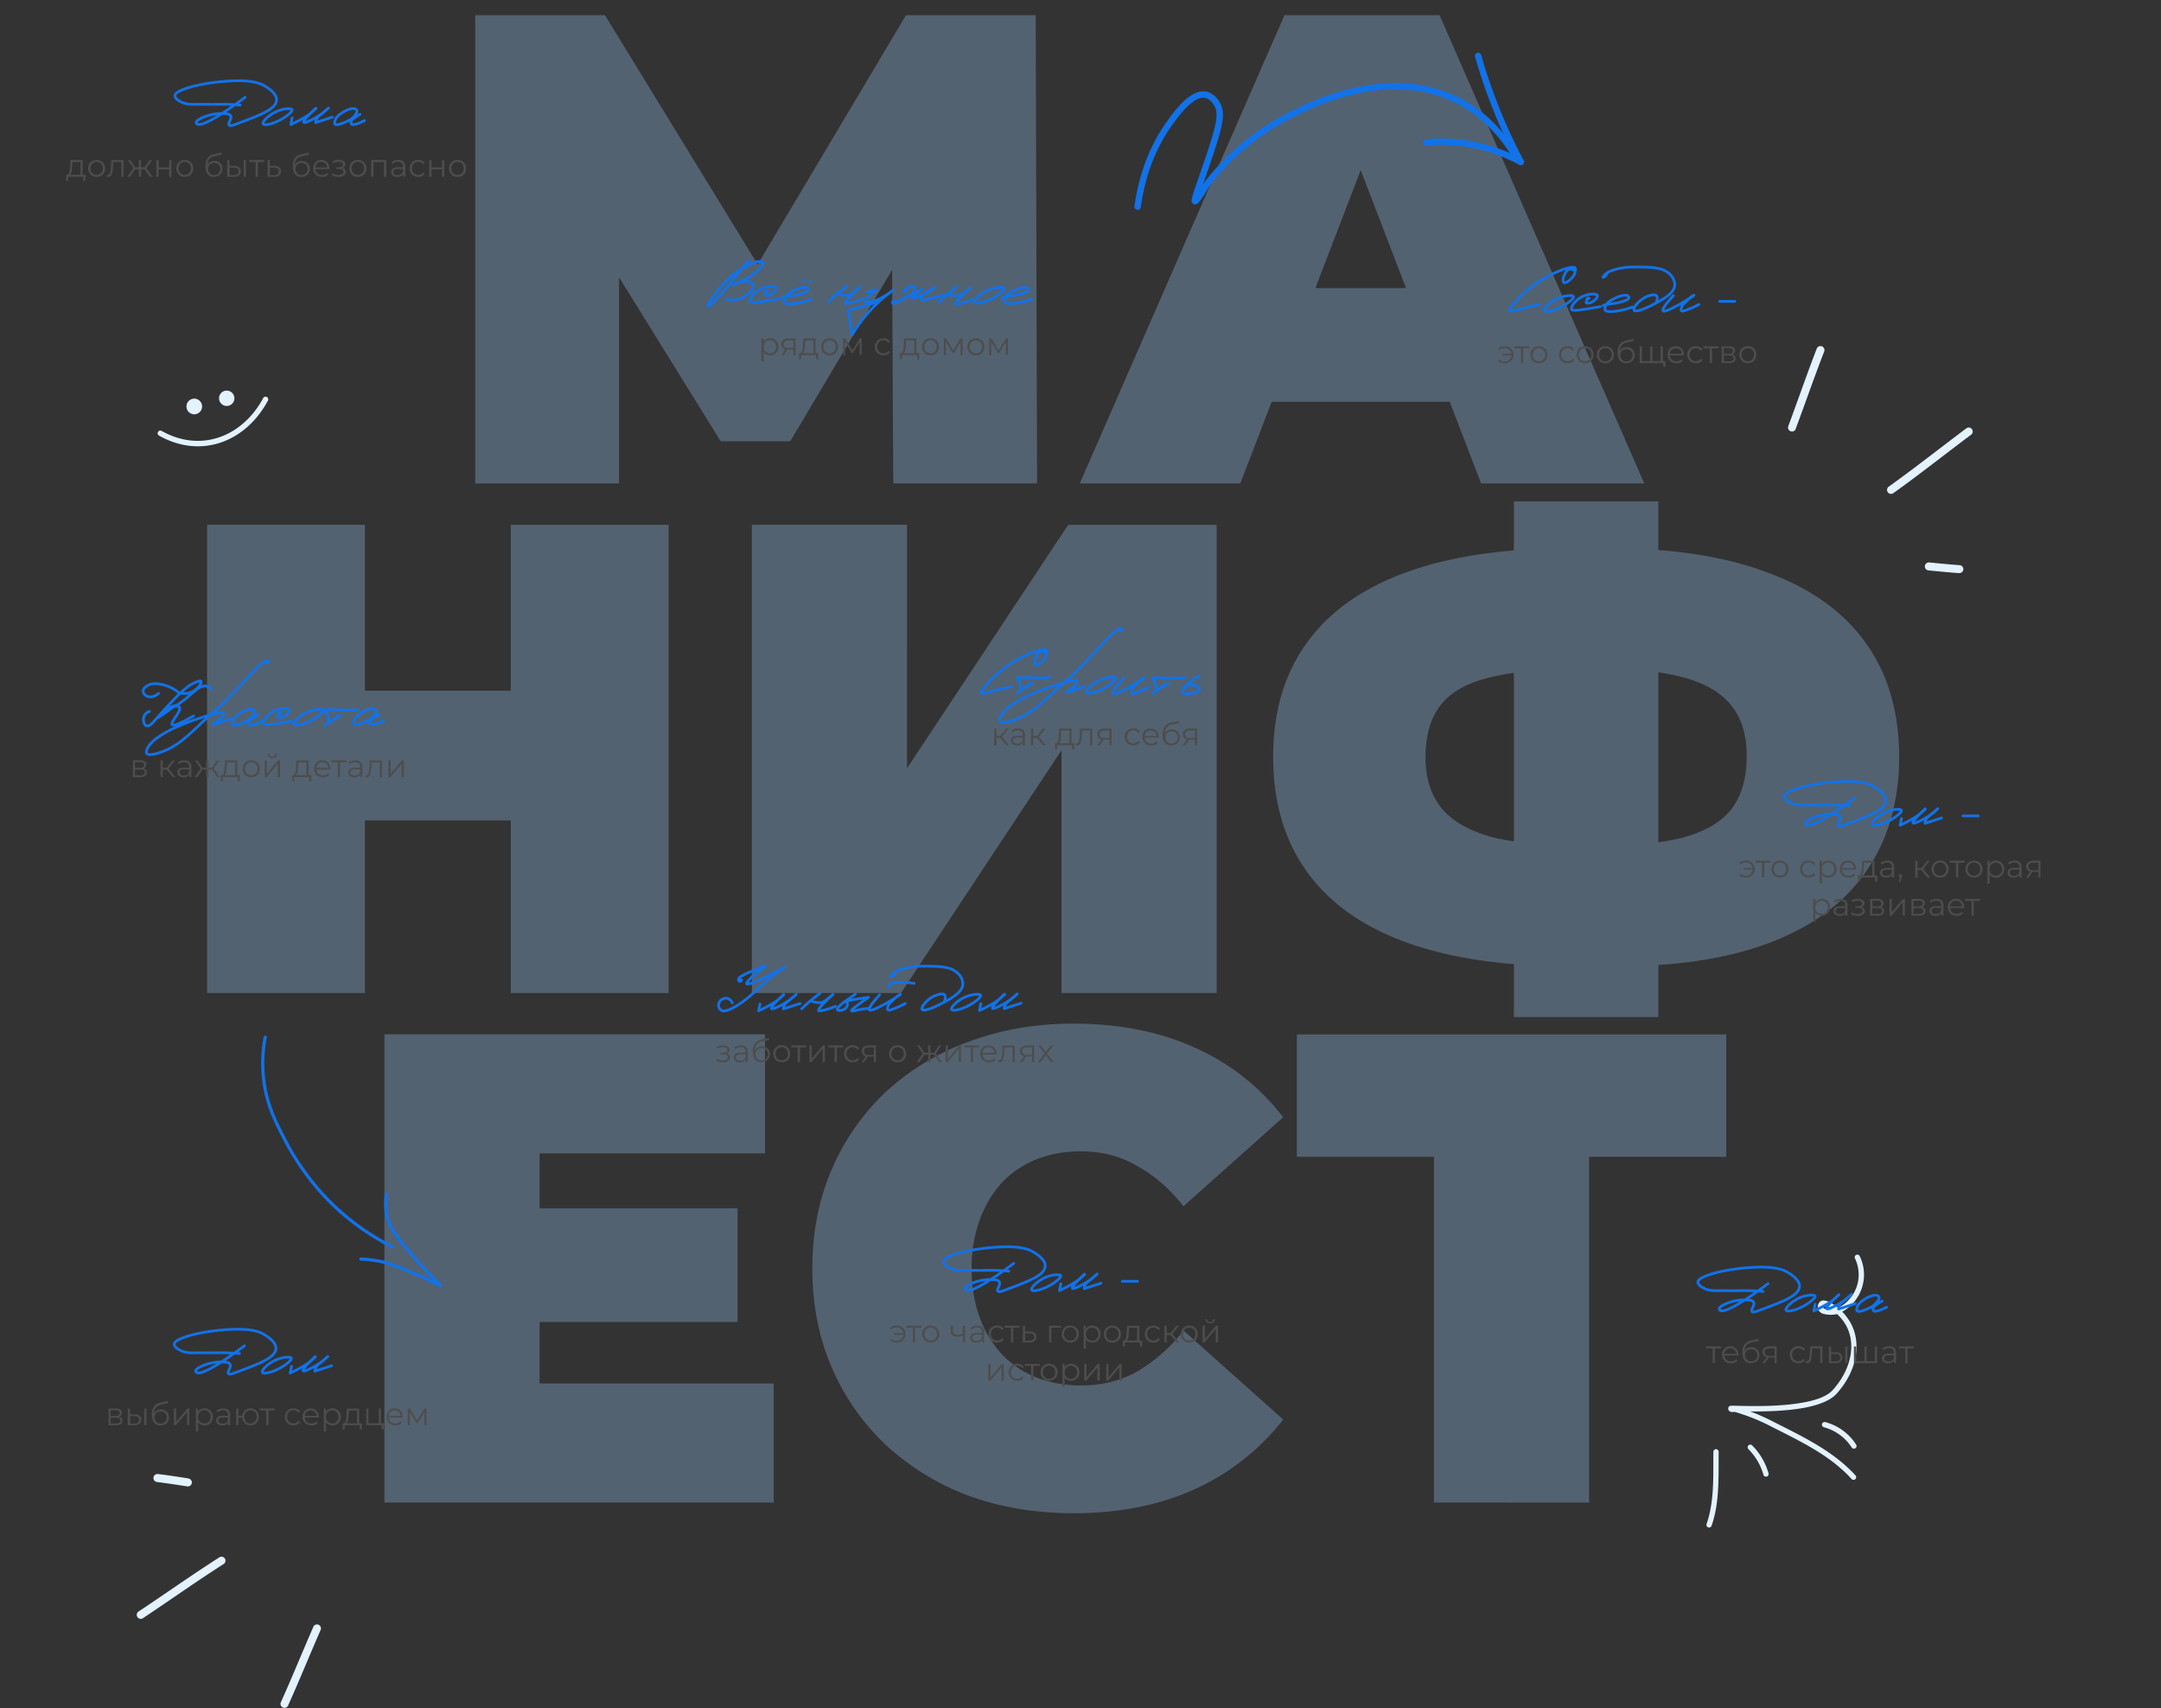 <svg id="a52c9c2e-9920-471e-9a57-53c30b0efe34" data-name="Слой 1" xmlns="http://www.w3.org/2000/svg" viewBox="0 0 1357 1072.7"><rect x="0" y="0" width="1357" height="1072.7" fill="#333333" stroke="none"/><path d="M298.42,303.57V9.57H379.9L497.5,201.51H454.66L568.9,9.57h81.48l.84,294h-90.3l-.84-157.92h14.28L496.24,277.11H452.56L371.08,145.65h17.64V303.57Zm379.63,0,128.52-294H904l128.52,294H930.05l-94.92-247h38.64l-94.92,247Zm76.44-51.24,25.2-71.4H914.93l25.2,71.4ZM320.73,329.57h99.12v294H320.73Zm-91.56,294H130.05v-294h99.12Zm98.28-108.36h-105V433.73h105ZM472.12,623.57v-294h97.44V482.45L670.78,329.57H764v294H666.58V471.11L565.78,623.57Zm513-16.8q-60.9,0-102.48-15.12-41.16-15.12-62.16-44.52t-21-71.82q0-42.42,21-71.4,21-29.4,62.58-44.52T985.5,344.27h24.78q60.06,0,100.38,15.54,40.74,15.12,61.32,44.52,20.58,29,20.58,71,0,41.58-20.16,71-19.74,29.4-59.22,44.94t-97.86,15.54H985.08Zm8.82-75.6h9.24q34,0,54.6-5.46,20.58-5.88,29.82-18.06,9.24-12.6,9.24-32.76T1087.14,443q-9.66-12.18-30.24-17.64-20.16-5.46-52.5-5.46H993.9q-36.12,0-58,5.46-21.42,5-31.08,17.22t-9.66,32.76q0,20.58,10.92,33.18,10.92,12.18,32.76,17.64Q961.14,531.17,993.9,531.17ZM950.64,638.69V314.87h90.72V638.69ZM332.12,758.77h131v71.4h-131Zm6.72,110h147v74.76H241.4v-294h239v74.76H338.84Zm335.05,81.48q-35.28,0-65.52-10.92a159.17,159.17,0,0,1-52.08-31.92,145.67,145.67,0,0,1-34-48.72q-12.18-28.14-12.18-62.16t12.18-62.16a145.67,145.67,0,0,1,34-48.72,153.6,153.6,0,0,1,52.08-31.5q30.24-11.34,65.52-11.34,43.26,0,76.44,15.12a141.88,141.88,0,0,1,55.44,43.68l-62.58,55.86q-13-16.38-29-25.2-15.54-9.24-35.28-9.24a75.17,75.17,0,0,0-28.14,5A61.41,61.41,0,0,0,629,742.81a69.76,69.76,0,0,0-13.86,23.52,85.63,85.63,0,0,0-5,30.24,89.15,89.15,0,0,0,5,30.66A70.58,70.58,0,0,0,629,850.33,61.41,61.41,0,0,0,650.79,865a75.17,75.17,0,0,0,28.14,5q19.74,0,35.28-8.82a103.33,103.33,0,0,0,29-25.62l62.58,55.86a147.15,147.15,0,0,1-55.44,43.68Q717.15,950.29,673.89,950.29Zm226.56-6.72V705l21.42,21.42H814.35V649.57H1084v76.86H976.47L997.89,705V943.57Z" fill="#9fd1ff" fill-opacity="0.3"/><path d="M1075.91,911.66c-.17,15.18.77,30.68-4.23,45.26a1.67,1.67,0,1,0,3.15,1.09c5.11-14.92,4.23-30.77,4.4-46.31a1.66,1.66,0,1,0-3.32,0Z" fill="#e3f2ff" fill-rule="evenodd"/><path d="M1097.9,910a37.45,37.45,0,0,1,9.43,16,1.66,1.66,0,1,0,3.2-.87,40.67,40.67,0,0,0-10.21-17.42,1.66,1.66,0,1,0-2.42,2.28Z" fill="#e3f2ff" fill-rule="evenodd"/><path d="M1145.19,896.23a30,30,0,0,1,17.6,12.76,1.66,1.66,0,0,0,2.77-1.83A33.2,33.2,0,0,0,1146.08,893a1.67,1.67,0,0,0-.89,3.21Z" fill="#e3f2ff" fill-rule="evenodd"/><path d="M1154.29,821.35a31.91,31.91,0,0,0-4.94-3.37,10.73,10.73,0,0,0-3.85-1.28,3.26,3.26,0,0,0-3.42,1.74,4.53,4.53,0,0,0-.2,4.23,5.07,5.07,0,0,0,2.91,2.32,17.81,17.81,0,0,0,8.83.2,33.13,33.13,0,0,1,3.91,4.45c8.68,11.93,5.76,29.64-6.8,43.4-4.4,4.82-13.74,7.23-23.83,8.55-15.72,2.06-33.31,1.23-38.47,1.15a7.45,7.45,0,0,0-2.17.18,1.58,1.58,0,0,0-1,1.26,2,2,0,0,0,.21,1.36,2.1,2.1,0,0,0,1.41,1.05,5.2,5.2,0,0,0,1.48.09,4.72,4.72,0,0,1,1.11,0c1.82.49,3.59,1.1,5.38,1.69a121.19,121.19,0,0,1,17.28,7.39c17.91,9.09,36.82,17.86,50.57,33a1.66,1.66,0,1,0,2.45-2.24c-14-15.41-33.26-24.42-51.52-33.69a135.58,135.58,0,0,0-14.6-6.5c8.82.08,21-.16,31.82-1.91,9.59-1.56,18-4.41,22.32-9.09,13.77-15.07,16.54-34.53,7-47.6a35.15,35.15,0,0,0-3.34-4,26.62,26.62,0,0,0,11-34.88,1.66,1.66,0,1,0-3,1.42,23.37,23.37,0,0,1-10.6,31.07Zm-4.15,1a27.84,27.84,0,0,0-2.39-1.47,7.86,7.86,0,0,0-2.11-.82,3.61,3.61,0,0,0-.63,0c-.22.46-.33.82-.18,1.11a1.91,1.91,0,0,0,1.09.72,11.56,11.56,0,0,0,4.22.5Z" fill="#e3f2ff" fill-rule="evenodd"/><path d="M1161.41,506a135.34,135.34,0,0,0-15.17-.49c-4.16.1-8.32-.08-12.48,0-3,.07-5.94.19-9.21-1.4-.83-.4-4.2-2-4.09-4,.08-1.45,2-2.46,3.09-3,9.2-4.46,26.3-5.87,26.3-5.87,6.22-.51,15.73-1.24,23,1a18.57,18.57,0,0,1,4.37,2c1,.6,6.89,4.13,7,8.18.25,6.08-10.11,9.9-26.7,16-.45.17-2.46.89-3.1.13-.91-1.08,2-4,1-5.8-.63-1.2-2.61-1.4-4.14-1.38a25.87,25.87,0,0,0-4.58.08c-6.5.69-13.2,3.87-12.91,5.65.08.48.64.75.86.86,4.12,2,22.93-11.69,29.81-16.83" fill="none" stroke="#1272e8" stroke-linecap="round" stroke-linejoin="round" stroke-width="1.7"/><path d="M1183,510.56c-4,2.07-8,5.91-7.26,7.2.83,1.52,8.31-.46,13.81-4.29,1-.72,4.9-3.41,4.39-4.62s-6.34-.69-11,1.71Z" fill="none" stroke="#1272e8" stroke-linecap="round" stroke-linejoin="round" stroke-width="1.7"/><path d="M1194.05,514c-.29,1.41-.57,2.82-.86,4.23,8.92-4.14,12.87-7.12,14.74-9.2.33-.36,1.34-.75,1-1.09-.05-.05-8.47,7.69-7.62,8.85.49.67,3.88-1,5.59-1.88a37.1,37.1,0,0,0,7.54-5c1.12-1,2.38-2.1,2.4-2.08s-.8.79-1.62,1.52c-3.61,3.22-5.31,3.75-6.1,5.9a5.72,5.72,0,0,0-.34,1.79l10.46-3.41" fill="none" stroke="#1272e8" stroke-linecap="round" stroke-linejoin="round" stroke-width="1.7"/><line x1="1232.65" y1="512.36" x2="1242.22" y2="512.36" fill="none" stroke="#1272e8" stroke-linecap="round" stroke-linejoin="round" stroke-width="1.7"/><path d="M714.38,129.77c3.61-25.9,13.08-42.57,19.78-52,4.69-6.56,14.43-20.2,23.21-18.2,3.78.86,6,4.3,6.59,5.27,3.8,6,2.2,13.42-5.8,36.92-5.19,15.26-8.64,24.21-7.77,24.61s4.85-6.28,7.59-10.85h0a153.87,153.87,0,0,1,48.44-41.18c12.5-6.71,65.05-35,110.77-10.29,18.62,10.06,29.72,25.46,36,36.68" fill="none" stroke="#1272e8" stroke-linecap="round" stroke-linejoin="round" stroke-width="4"/><path d="M895.57,89.42a104.39,104.39,0,0,1,59.51,12.37c-4.34-8.16-8.69-17.12-12.83-26.88a339.05,339.05,0,0,1-14.06-39.83" fill="none" stroke="#1272e8" stroke-linecap="round" stroke-linejoin="round" stroke-width="4"/><path d="M166.54,651.34a87.88,87.88,0,0,0-1,26.1c1.7,15.29,7,26,12.66,37a160.66,160.66,0,0,0,26.37,37.58A152.53,152.53,0,0,0,246.47,783" fill="none" stroke="#1272e8" stroke-linecap="round" stroke-linejoin="round" stroke-width="2"/><path d="M226.65,790.65a76.65,76.65,0,0,1,13.25,1.71c2.4.53,8.68,2,28.54,11.08,3.6,1.64,6.55,3,8.51,4-8.31-8.11-14.9-15.42-19.78-21.16-10.09-11.86-13-17.13-14.28-23.45a36.23,36.23,0,0,1-.18-12.95" fill="none" stroke="#1272e8" stroke-linecap="round" stroke-linejoin="round" stroke-width="2"/><rect data-interact-id="1" width="335" height="184" rx="29" opacity="0"/><path d="M50.52,110.32v-8.58H45.46l-.12,2.34c0,.71-.07,1.4-.14,2.08a10.42,10.42,0,0,1-.3,1.88,4,4,0,0,1-.58,1.38,1.38,1.38,0,0,1-1,.6l-1.42-.26a1.24,1.24,0,0,0,1-.44,3.35,3.35,0,0,0,.62-1.3,11.57,11.57,0,0,0,.32-1.86c.07-.71.12-1.43.16-2.16l.14-3.5h7.76v9.82Zm-9,3.22v-3.78h12.1v3.78H52.24V111H42.82v2.54Zm19.19-2.44a5.57,5.57,0,0,1-2.74-.68,5.24,5.24,0,0,1-1.9-1.9A5.87,5.87,0,0,1,56,103a5,5,0,0,1,1.9-1.88,5.49,5.49,0,0,1,2.74-.68,5.56,5.56,0,0,1,2.76.68,4.84,4.84,0,0,1,1.9,1.88,5.87,5.87,0,0,1,0,5.56,5,5,0,0,1-1.9,1.9A5.59,5.59,0,0,1,60.67,111.1Zm0-1.26a4.06,4.06,0,0,0,2-.5,3.68,3.68,0,0,0,1.38-1.44,4.37,4.37,0,0,0,.52-2.16,4.32,4.32,0,0,0-.52-2.16,3.5,3.5,0,0,0-1.38-1.42,4.11,4.11,0,0,0-4,0,3.68,3.68,0,0,0-1.4,1.42,4.27,4.27,0,0,0-.52,2.16,4.32,4.32,0,0,0,.52,2.16,3.87,3.87,0,0,0,1.4,1.44A4,4,0,0,0,60.67,109.84ZM67.08,111l.1-1.22a1.1,1.1,0,0,1,.26.06l.24,0a1.23,1.23,0,0,0,1-.48,3.11,3.11,0,0,0,.6-1.28,11,11,0,0,0,.28-1.8c0-.68.1-1.36.14-2l.18-3.74h7.7V111H76.18v-9.68l.36.42H70.82l.34-.44-.16,3c0,.91-.11,1.77-.22,2.6a10.42,10.42,0,0,1-.46,2.18,3.58,3.58,0,0,1-.84,1.48,1.89,1.89,0,0,1-1.38.52,2.89,2.89,0,0,1-.5,0l-.52-.1Zm27,0-3.6-5.2,1.18-.7L95.8,111Zm-6-4.68V105.1h3.32v1.22Zm3.68-.42-1.36-.2,3.5-5.2H95.5ZM81.66,111H80l4.12-5.9,1.16.7Zm6.92,0H87.16V100.5h1.42Zm-1-4.68H84.3V105.1h3.3ZM84,105.9l-3.7-5.4H81.8l3.48,5.2Zm14.2,5.1V100.5h1.42v4.64h6.62V100.5h1.42V111H106.2v-4.64H99.58V111Zm17.82.1a5.57,5.57,0,0,1-2.74-.68,5.24,5.24,0,0,1-1.9-1.9,5.87,5.87,0,0,1,0-5.56,5,5,0,0,1,1.9-1.88,5.49,5.49,0,0,1,2.74-.68,5.56,5.56,0,0,1,2.76.68,4.84,4.84,0,0,1,1.9,1.88,5.87,5.87,0,0,1,0,5.56,5,5,0,0,1-1.9,1.9A5.59,5.59,0,0,1,116,111.1Zm0-1.26a4.06,4.06,0,0,0,2-.5,3.68,3.68,0,0,0,1.38-1.44,4.37,4.37,0,0,0,.52-2.16,4.32,4.32,0,0,0-.52-2.16,3.5,3.5,0,0,0-1.38-1.42,4.11,4.11,0,0,0-4,0,3.68,3.68,0,0,0-1.4,1.42,4.27,4.27,0,0,0-.52,2.16,4.32,4.32,0,0,0,.52,2.16,3.87,3.87,0,0,0,1.4,1.44A4,4,0,0,0,116,109.84Zm18.35,1.28a5.87,5.87,0,0,1-2.28-.42,4.44,4.44,0,0,1-1.68-1.28,5.79,5.79,0,0,1-1.06-2.12,11,11,0,0,1-.36-3,10.73,10.73,0,0,1,.28-2.62,7.16,7.16,0,0,1,.78-2,5.45,5.45,0,0,1,1.16-1.38,5.78,5.78,0,0,1,1.46-.92,8.08,8.08,0,0,1,1.64-.54l4.72-1.1.24,1.32-4.44,1c-.28.07-.62.16-1,.28a5.71,5.71,0,0,0-1.2.54,4.32,4.32,0,0,0-1.12,1,4.88,4.88,0,0,0-.84,1.66,8.86,8.86,0,0,0-.3,2.5,3.87,3.87,0,0,0,0,.52c0,.12,0,.25,0,.4a3.48,3.48,0,0,1,.06.6l-.62-.52a5,5,0,0,1,.9-2.12,4.58,4.58,0,0,1,1.7-1.42,5,5,0,0,1,2.3-.52,5.19,5.19,0,0,1,2.6.64,4.45,4.45,0,0,1,1.78,1.74,5.42,5.42,0,0,1,0,5.22,4.71,4.71,0,0,1-1.88,1.82,6,6,0,0,1-2.86.64Zm.16-1.18a3.88,3.88,0,0,0,2-.5,3.68,3.68,0,0,0,1.34-1.4,4,4,0,0,0,.5-2,3.69,3.69,0,0,0-.5-1.92,3.47,3.47,0,0,0-1.34-1.32,4.29,4.29,0,0,0-4,0,3.47,3.47,0,0,0-1.36,1.3,3.85,3.85,0,0,0-.48,1.94,4.08,4.08,0,0,0,.48,2,3.73,3.73,0,0,0,3.36,1.92ZM153,111V100.5h1.42V111Zm-5.82-6.8a4.7,4.7,0,0,1,3,.88,3,3,0,0,1,1,2.48,3.16,3.16,0,0,1-1.12,2.58,4.94,4.94,0,0,1-3.2.88l-4.16,0V100.5h1.42v3.66Zm-.36,5.74a3.4,3.4,0,0,0,2.22-.58,2.17,2.17,0,0,0,.76-1.8,2,2,0,0,0-.74-1.72,3.77,3.77,0,0,0-2.24-.58l-2.64,0v4.68l2.64,0ZM160.49,111v-9.64l.36.38h-4.34V100.5h9.38v1.24h-4.34l.36-.38V111Zm12-6.8a4.62,4.62,0,0,1,3,.88,3,3,0,0,1,1,2.48,3.16,3.16,0,0,1-1.12,2.58,4.88,4.88,0,0,1-3.2.88L168,111V100.5h1.42v3.66Zm-.36,5.74a3.38,3.38,0,0,0,2.2-.58,2.17,2.17,0,0,0,.76-1.8,2,2,0,0,0-.74-1.72,3.73,3.73,0,0,0-2.22-.58l-2.74,0v4.68l2.74,0Zm17.06,1.18a5.87,5.87,0,0,1-2.28-.42,4.44,4.44,0,0,1-1.68-1.28,5.79,5.79,0,0,1-1.06-2.12,11,11,0,0,1-.36-3,10.73,10.73,0,0,1,.28-2.62,7.16,7.16,0,0,1,.78-2A5.45,5.45,0,0,1,186,98.38a5.78,5.78,0,0,1,1.46-.92,8.08,8.08,0,0,1,1.64-.54l4.72-1.1.24,1.32-4.44,1c-.28.07-.62.16-1,.28a5.71,5.71,0,0,0-1.2.54,4.32,4.32,0,0,0-1.12,1,4.88,4.88,0,0,0-.84,1.66,8.86,8.86,0,0,0-.3,2.5,3.87,3.87,0,0,0,0,.52c0,.12,0,.25,0,.4a3.48,3.48,0,0,1,.06.6l-.62-.52a5,5,0,0,1,.9-2.12,4.58,4.58,0,0,1,1.7-1.42,5,5,0,0,1,2.3-.52,5.19,5.19,0,0,1,2.6.64,4.45,4.45,0,0,1,1.78,1.74,5.42,5.42,0,0,1,0,5.22,4.71,4.71,0,0,1-1.88,1.82,6,6,0,0,1-2.86.64Zm.16-1.18a3.88,3.88,0,0,0,2-.5,3.68,3.68,0,0,0,1.34-1.4,4,4,0,0,0,.5-2,3.69,3.69,0,0,0-.5-1.92,3.47,3.47,0,0,0-1.34-1.32,4.29,4.29,0,0,0-4,0,3.47,3.47,0,0,0-1.36,1.3,3.85,3.85,0,0,0-.48,1.94,4.08,4.08,0,0,0,.48,2,3.73,3.73,0,0,0,3.36,1.92Zm12.81,1.16a6,6,0,0,1-2.88-.68,5.13,5.13,0,0,1-1.94-1.9,5.44,5.44,0,0,1-.7-2.78,5.63,5.63,0,0,1,.66-2.76,5,5,0,0,1,1.84-1.88,5.36,5.36,0,0,1,5.26,0A4.71,4.71,0,0,1,206.2,103a5.68,5.68,0,0,1,.66,2.78.86.86,0,0,1,0,.22v.22H197.7v-1.06h8.38l-.56.42a4.06,4.06,0,0,0-.5-2,3.5,3.5,0,0,0-1.32-1.4,4,4,0,0,0-3.88,0,3.48,3.48,0,0,0-1.34,1.4,4.32,4.32,0,0,0-.48,2.06v.22a4.19,4.19,0,0,0,.52,2.12,3.89,3.89,0,0,0,1.48,1.42,4.7,4.7,0,0,0,2.18.5,4.55,4.55,0,0,0,1.78-.34,3.7,3.7,0,0,0,1.44-1l.8.92a4.46,4.46,0,0,1-1.76,1.28A5.89,5.89,0,0,1,202.14,111.1Zm10.39,0a8.34,8.34,0,0,1-2.26-.32,5.74,5.74,0,0,1-2-1l.46-1.06a5.77,5.77,0,0,0,1.76.86,7.22,7.22,0,0,0,2,.28,5.35,5.35,0,0,0,1.7-.28,2.59,2.59,0,0,0,1.12-.72,1.53,1.53,0,0,0,.4-1,1.44,1.44,0,0,0-.76-1.3,3.88,3.88,0,0,0-2.08-.48h-1.8v-1h1.7a4.46,4.46,0,0,0,1.38-.2,2,2,0,0,0,.92-.58,1.28,1.28,0,0,0,.34-.9,1.31,1.31,0,0,0-.4-1,2.28,2.28,0,0,0-1.06-.6,5.58,5.58,0,0,0-1.54-.2,6.76,6.76,0,0,0-1.62.24,7.29,7.29,0,0,0-1.66.62l-.4-1.1a8.82,8.82,0,0,1,1.82-.72,6.87,6.87,0,0,1,1.84-.26,6.23,6.23,0,0,1,2.26.3,3.83,3.83,0,0,1,1.62,1,2.17,2.17,0,0,1,.12,2.86,3.09,3.09,0,0,1-1.28.9,4.92,4.92,0,0,1-1.82.32l.06-.38a4.81,4.81,0,0,1,2.8.7,2.19,2.19,0,0,1,1,1.9,2.48,2.48,0,0,1-.62,1.66,4.1,4.1,0,0,1-1.68,1.1,6.38,6.38,0,0,1-2.34.4Zm12.18,0a5.57,5.57,0,0,1-2.74-.68,5.24,5.24,0,0,1-1.9-1.9,5.87,5.87,0,0,1,0-5.56,5,5,0,0,1,1.9-1.88,5.49,5.49,0,0,1,2.74-.68,5.56,5.56,0,0,1,2.76.68,4.84,4.84,0,0,1,1.9,1.88,5.87,5.87,0,0,1,0,5.56,5,5,0,0,1-1.9,1.9A5.59,5.59,0,0,1,224.71,111.1Zm0-1.26a4.06,4.06,0,0,0,2-.5,3.68,3.68,0,0,0,1.38-1.44,4.37,4.37,0,0,0,.52-2.16,4.32,4.32,0,0,0-.52-2.16,3.5,3.5,0,0,0-1.38-1.42,4.11,4.11,0,0,0-4,0,3.68,3.68,0,0,0-1.4,1.42,4.27,4.27,0,0,0-.52,2.16,4.32,4.32,0,0,0,.52,2.16,3.87,3.87,0,0,0,1.4,1.44A4,4,0,0,0,224.71,109.84ZM233.1,111V100.5h9.44V111h-1.42v-9.64l.36.38h-7.32l.36-.38V111Zm20,0v-2.32l-.06-.38v-3.88a2.69,2.69,0,0,0-.76-2.06,3.06,3.06,0,0,0-2.22-.72,5.46,5.46,0,0,0-1.94.34,5.15,5.15,0,0,0-1.56.9l-.64-1.06a5.54,5.54,0,0,1,1.92-1,7.39,7.39,0,0,1,2.36-.38,4.44,4.44,0,0,1,3.14,1,3.89,3.89,0,0,1,1.12,3.06V111Zm-3.62.1a5.22,5.22,0,0,1-2.06-.38,3.24,3.24,0,0,1-1.32-1.08,2.83,2.83,0,0,1-.46-1.6,2.94,2.94,0,0,1,.38-1.48,2.77,2.77,0,0,1,1.28-1.08,5.74,5.74,0,0,1,2.4-.42h3.62v1.06h-3.58a3.2,3.2,0,0,0-2.12.54A1.75,1.75,0,0,0,247,108a1.72,1.72,0,0,0,.7,1.44,3.15,3.15,0,0,0,2,.54,3.69,3.69,0,0,0,2.06-.54,3.19,3.19,0,0,0,1.28-1.6l.32,1a3.32,3.32,0,0,1-1.4,1.66A4.58,4.58,0,0,1,249.48,111.1Zm13.16,0a5.77,5.77,0,0,1-2.8-.68,5.22,5.22,0,0,1-1.92-1.9,5.87,5.87,0,0,1,0-5.56,5,5,0,0,1,1.92-1.88,5.77,5.77,0,0,1,2.8-.68,5.47,5.47,0,0,1,2.42.52,3.94,3.94,0,0,1,1.7,1.56l-1.06.72a3.35,3.35,0,0,0-1.34-1.18,4,4,0,0,0-1.74-.38,3.92,3.92,0,0,0-2,.52,3.66,3.66,0,0,0-1.42,1.42,4.75,4.75,0,0,0,0,4.32,3.85,3.85,0,0,0,1.42,1.44,4.12,4.12,0,0,0,2,.5,4,4,0,0,0,1.74-.38,3.38,3.38,0,0,0,1.34-1.16l1.06.72a4.07,4.07,0,0,1-1.7,1.56A5.47,5.47,0,0,1,262.64,111.1Zm6.87-.1V100.5h1.42v4.64h6.62V100.5H279V111h-1.42v-4.64h-6.62V111Zm17.82.1a5.57,5.57,0,0,1-2.74-.68,5.24,5.24,0,0,1-1.9-1.9,5.87,5.87,0,0,1,0-5.56,5,5,0,0,1,1.9-1.88,5.49,5.49,0,0,1,2.74-.68,5.56,5.56,0,0,1,2.76.68A4.84,4.84,0,0,1,292,103a5.87,5.87,0,0,1,0,5.56,5,5,0,0,1-1.9,1.9A5.59,5.59,0,0,1,287.33,111.1Zm0-1.26a4.06,4.06,0,0,0,2-.5,3.68,3.68,0,0,0,1.38-1.44,4.37,4.37,0,0,0,.52-2.16,4.32,4.32,0,0,0-.52-2.16,3.5,3.5,0,0,0-1.38-1.42,4.11,4.11,0,0,0-4,0,3.68,3.68,0,0,0-1.4,1.42,4.27,4.27,0,0,0-.52,2.16,4.32,4.32,0,0,0,.52,2.16,3.87,3.87,0,0,0,1.4,1.44A4,4,0,0,0,287.33,109.84Z" fill="#4d4d4d"/><path d="M118.26,928.4c-6.37-1-12.67-2-19.07-2.74a2.5,2.5,0,1,0-.61,5c6.36.78,12.6,1.77,18.93,2.73a2.5,2.5,0,1,0,.75-4.94Z" fill="#e3f2ff" fill-rule="evenodd"/><path d="M137.7,978C120.51,989,103.89,1000.76,87,1012a2.5,2.5,0,1,0,2.77,4.17c16.91-11.27,33.5-23.05,50.65-34a2.5,2.5,0,0,0-2.68-4.23Z" fill="#e3f2ff" fill-rule="evenodd"/><path d="M196.72,1021.71c-6.9,15.78-13.37,31.77-20.45,47.47a2.5,2.5,0,0,0,4.56,2c7.08-15.72,13.56-31.73,20.47-47.52a2.5,2.5,0,1,0-4.58-2Z" fill="#e3f2ff" fill-rule="evenodd"/><path d="M1211,358.19c6.41.62,12.76,1.28,19.19,1.71a2.5,2.5,0,0,0,.34-5c-6.4-.43-12.68-1.09-19.06-1.7a2.5,2.5,0,1,0-.47,5Z" fill="#e3f2ff" fill-rule="evenodd"/><path d="M1188.93,309.68c16.57-11.84,32.53-24.51,48.84-36.7a2.5,2.5,0,1,0-3-4c-16.28,12.17-32.21,24.82-48.75,36.63a2.5,2.5,0,0,0,2.91,4.07Z" fill="#e3f2ff" fill-rule="evenodd"/><path d="M1127.63,269.24c6-16.12,11.65-32.44,17.87-48.5a2.5,2.5,0,0,0-4.67-1.81C1134.61,235,1129,251.34,1123,267.49a2.5,2.5,0,1,0,4.68,1.74Z" fill="#e3f2ff" fill-rule="evenodd"/><rect x="854" y="108" width="335" height="184" rx="29" opacity="0" data-interact-id="3"/><path d="M988.82,170.09a3.86,3.86,0,0,0-2.77-1.08c-2,.15-3,2.25-3.5,3.19-.88,1.76-1.48,4.63-.46,5.27s4.09-1.67,5.54-3.56a7.48,7.48,0,0,0,1.17-2.11c.33-.94.76-2.78.31-3.46-1.3-2-12.51,2.09-21.36,7.62a75.24,75.24,0,0,0-18.43,16.35c-.75.94-1.57,2.17-1.19,2.77.56.87,3.33,0,5-.53a129.78,129.78,0,0,1,14-3.36" fill="none" stroke="#1272e8" stroke-linecap="round" stroke-linejoin="round" stroke-width="1.7"/><path d="M1004.87,192.55c-1.88.35-4.64.85-8,1.38-8.13,1.29-9.45,1.16-9.89.42-.82-1.36,1.54-4.44,3.67-6.2,4.63-3.81,11.69-4.2,12.43-2.57.47,1-1.51,3-3.21,4-1.32.71-3.27,1.17-3.74.51-.21-.3,0-.86.28-2a1.13,1.13,0,0,1,.4-.69c.4-.27,1-.14,1,0s-.33.27-.7.43a5.65,5.65,0,0,1-.74.26" fill="none" stroke="#1272e8" stroke-linecap="round" stroke-linejoin="round" stroke-width="1.7"/><path d="M977.13,187.93c-4,2.07-8,5.91-7.26,7.2.83,1.52,8.31-.46,13.81-4.29,1-.72,4.9-3.41,4.39-4.62s-6.34-.69-11,1.71Z" fill="none" stroke="#1272e8" stroke-linecap="round" stroke-linejoin="round" stroke-width="1.7"/><path d="M1006.62,191.8c.66-.19,1.59-.43,2.72-.64.81-.15,1.41-.22,1.67-.25,4.11-.51,7.57-1.13,10.35-2.56.66-.34,1.55-.86,1.53-1.52,0-.49-.52-.84-.69-1-2.54-1.77-11.17,2.39-13.2,5a5.8,5.8,0,0,0-1.14,2.69,2.26,2.26,0,0,0,0,1.09c.67,1.57,5.45,1,7.32.74a42.81,42.81,0,0,0,9.84-2.51" fill="none" stroke="#1272e8" stroke-linecap="round" stroke-linejoin="round" stroke-width="1.7"/><path d="M1009.26,171.4a4.15,4.15,0,0,1-1,1.76c-.63.66-1.53,1.13-1.65,1s.74-1.25,1.52-2a9.71,9.71,0,0,1,3.43-2,39.54,39.54,0,0,1,11.74-2.44c13.31-.13,21.78-.22,26.21,5.51a8.74,8.74,0,0,1,2.18,5.54c-.16,5.14-6.46,8.6-11.67,11.47-3.76,2.07-12.64,6.37-13.86,4.59-.93-1.35,2.71-6,7.13-8.19.46-.23,5.54-2.67,7-.82.93,1.13.06,3.3-.26,4" fill="none" stroke="#1272e8" stroke-linecap="round" stroke-linejoin="round" stroke-width="1.7"/><path d="M1050.76,185.68c-4.26,4.71-7.22,8.55-6.46,9.47,1.61,1.94,19.59-9.48,19.46-9.71h0c-1.08,0-4.09,3.12-4.09,3.12-2.17,2.23-2.77,2.34-3.43,3.76-.19.41-1,2.11-.34,2.76.48.49,1.57.15,2.19-.05a66.81,66.81,0,0,0,8.76-3.82" fill="none" stroke="#1272e8" stroke-linecap="round" stroke-linejoin="round" stroke-width="1.7"/><line x1="1079.84" y1="189.25" x2="1089.41" y2="189.25" fill="none" stroke="#1272e8" stroke-linecap="round" stroke-linejoin="round" stroke-width="1.7"/><path d="M943.49,223.2v-1.08h6.1v1.08Zm1.4-5.8a5.77,5.77,0,0,1,2.86.7,5,5,0,0,1,2,1.9,5.13,5.13,0,0,1,.74,2.74,5.27,5.27,0,0,1-2.72,4.68,5.77,5.77,0,0,1-2.86.7,7,7,0,0,1-2.42-.4,5,5,0,0,1-1.86-1.2l.84-.84a4.34,4.34,0,0,0,1.54,1,5.5,5.5,0,0,0,1.84.3,4.43,4.43,0,0,0,2.2-.54,4.18,4.18,0,0,0,1.54-1.5,4.24,4.24,0,0,0,.56-2.16,4.14,4.14,0,0,0-.56-2.14,4,4,0,0,0-1.54-1.5,4.43,4.43,0,0,0-2.2-.54,5.27,5.27,0,0,0-1.84.32,4.16,4.16,0,0,0-1.54.94l-.84-.82a4.75,4.75,0,0,1,1.86-1.2,7,7,0,0,1,2.42-.4ZM955.06,228v-9.64l.36.38h-4.34V217.5h9.38v1.24h-4.34l.36-.38V228Zm11.29.1a5.54,5.54,0,0,1-2.74-.68,5.17,5.17,0,0,1-1.9-1.9,5.87,5.87,0,0,1,0-5.56,5,5,0,0,1,1.9-1.88,5.49,5.49,0,0,1,2.74-.68,5.56,5.56,0,0,1,2.76.68A4.9,4.9,0,0,1,971,220a5.87,5.87,0,0,1,0,5.56,5.1,5.1,0,0,1-1.9,1.9A5.64,5.64,0,0,1,966.35,228.1Zm0-1.26a4.06,4.06,0,0,0,2-.5,3.82,3.82,0,0,0,1.38-1.44,4.48,4.48,0,0,0,.52-2.16,4.42,4.42,0,0,0-.52-2.16,3.63,3.63,0,0,0-1.38-1.42,4.11,4.11,0,0,0-4,0,3.61,3.61,0,0,0-1.4,1.42,4.27,4.27,0,0,0-.52,2.16,4.32,4.32,0,0,0,.52,2.16,3.8,3.8,0,0,0,1.4,1.44A3.94,3.94,0,0,0,966.35,226.84Zm18,1.26a5.74,5.74,0,0,1-2.8-.68,5.08,5.08,0,0,1-1.92-1.9,5.87,5.87,0,0,1,0-5.56,4.89,4.89,0,0,1,1.92-1.88,5.74,5.74,0,0,1,2.8-.68,5.47,5.47,0,0,1,2.42.52,4,4,0,0,1,1.7,1.56l-1.06.72A3.35,3.35,0,0,0,986.1,219a4.09,4.09,0,0,0-1.74-.38,3.92,3.92,0,0,0-2,.52,3.59,3.59,0,0,0-1.42,1.42,4.75,4.75,0,0,0,0,4.32,3.78,3.78,0,0,0,1.42,1.44,4.26,4.26,0,0,0,3.76.12,3.38,3.38,0,0,0,1.34-1.16l1.06.72a4.13,4.13,0,0,1-1.7,1.56,5.47,5.47,0,0,1-2.42.52Zm11,0a5.57,5.57,0,0,1-2.74-.68,5.24,5.24,0,0,1-1.9-1.9,5.87,5.87,0,0,1,0-5.56,5,5,0,0,1,1.9-1.88,5.49,5.49,0,0,1,2.74-.68,5.56,5.56,0,0,1,2.76.68,4.84,4.84,0,0,1,1.9,1.88,5.87,5.87,0,0,1,0,5.56,5,5,0,0,1-1.9,1.9A5.59,5.59,0,0,1,995.39,228.1Zm0-1.26a4.06,4.06,0,0,0,2-.5,3.68,3.68,0,0,0,1.38-1.44,4.37,4.37,0,0,0,.52-2.16,4.32,4.32,0,0,0-.52-2.16,3.5,3.5,0,0,0-1.38-1.42,4.11,4.11,0,0,0-4,0,3.68,3.68,0,0,0-1.4,1.42,4.27,4.27,0,0,0-.52,2.16,4.32,4.32,0,0,0,.52,2.16,3.87,3.87,0,0,0,1.4,1.44A4,4,0,0,0,995.39,226.84Zm12.72,1.26a5.54,5.54,0,0,1-2.74-.68,5.17,5.17,0,0,1-1.9-1.9,5.87,5.87,0,0,1,0-5.56,5,5,0,0,1,1.9-1.88,5.49,5.49,0,0,1,2.74-.68,5.56,5.56,0,0,1,2.76.68,4.9,4.9,0,0,1,1.9,1.88,5.87,5.87,0,0,1,0,5.56,5.1,5.1,0,0,1-1.9,1.9A5.64,5.64,0,0,1,1008.11,228.1Zm0-1.26a4.06,4.06,0,0,0,2-.5,3.82,3.82,0,0,0,1.38-1.44,4.48,4.48,0,0,0,.52-2.16,4.42,4.42,0,0,0-.52-2.16,3.63,3.63,0,0,0-1.38-1.42,4.11,4.11,0,0,0-4,0,3.61,3.61,0,0,0-1.4,1.42,4.27,4.27,0,0,0-.52,2.16,4.32,4.32,0,0,0,.52,2.16,3.8,3.8,0,0,0,1.4,1.44A3.94,3.94,0,0,0,1008.11,226.84Zm13.11,1.28a5.87,5.87,0,0,1-2.28-.42,4.44,4.44,0,0,1-1.68-1.28,5.79,5.79,0,0,1-1.06-2.12,11,11,0,0,1-.36-3,10.73,10.73,0,0,1,.28-2.62,7.16,7.16,0,0,1,.78-2,5.45,5.45,0,0,1,1.16-1.38,5.78,5.78,0,0,1,1.46-.92,8.08,8.08,0,0,1,1.64-.54l4.72-1.1.24,1.32-4.44,1c-.28.07-.62.16-1,.28a5.71,5.71,0,0,0-1.2.54,4.32,4.32,0,0,0-1.12,1,4.88,4.88,0,0,0-.84,1.66,8.86,8.86,0,0,0-.3,2.5c0,.21,0,.39,0,.52s0,.25,0,.4a3.48,3.48,0,0,1,.06.6l-.62-.52a5,5,0,0,1,.9-2.12,4.58,4.58,0,0,1,1.7-1.42,5,5,0,0,1,2.3-.52,5.19,5.19,0,0,1,2.6.64,4.45,4.45,0,0,1,1.78,1.74,5.42,5.42,0,0,1,0,5.22,4.71,4.71,0,0,1-1.88,1.82,6,6,0,0,1-2.86.64Zm.16-1.18a3.88,3.88,0,0,0,2-.5,3.68,3.68,0,0,0,1.34-1.4,4,4,0,0,0,.5-2,3.69,3.69,0,0,0-.5-1.92,3.47,3.47,0,0,0-1.34-1.32,4.29,4.29,0,0,0-4,0,3.47,3.47,0,0,0-1.36,1.3,3.85,3.85,0,0,0-.48,1.94,4.08,4.08,0,0,0,.48,2,3.73,3.73,0,0,0,3.36,1.92Zm15.2-.18-.32.38V217.5h1.42v9.64l-.38-.38h5.86l-.38.38V217.5h1.42V228h-14.52V217.5h1.42v9.64l-.36-.38Zm7.9,3.54v-2.68l.36.38h-2.14v-1.24h3.12v3.54Zm8.26-2.2a6,6,0,0,1-2.88-.68,5.13,5.13,0,0,1-1.94-1.9,5.44,5.44,0,0,1-.7-2.78,5.63,5.63,0,0,1,.66-2.76,5,5,0,0,1,1.84-1.88,5.36,5.36,0,0,1,5.26,0,4.71,4.71,0,0,1,1.82,1.88,5.68,5.68,0,0,1,.66,2.78,1.8,1.8,0,0,1,0,.22v.22h-9.14v-1.06h8.38l-.56.42a4.06,4.06,0,0,0-.5-2,3.5,3.5,0,0,0-1.32-1.4,4,4,0,0,0-3.88,0,3.48,3.48,0,0,0-1.34,1.4,4.32,4.32,0,0,0-.48,2.06v.22a4.19,4.19,0,0,0,.52,2.12,3.89,3.89,0,0,0,1.48,1.42,4.7,4.7,0,0,0,2.18.5,4.55,4.55,0,0,0,1.78-.34,3.7,3.7,0,0,0,1.44-1l.8.92a4.46,4.46,0,0,1-1.76,1.28,5.89,5.89,0,0,1-2.3.44Zm12.26,0a5.77,5.77,0,0,1-2.8-.68,5.22,5.22,0,0,1-1.92-1.9,5.87,5.87,0,0,1,0-5.56,5,5,0,0,1,1.92-1.88,5.77,5.77,0,0,1,2.8-.68,5.44,5.44,0,0,1,2.42.52,3.94,3.94,0,0,1,1.7,1.56l-1.06.72a3.29,3.29,0,0,0-1.34-1.18,4,4,0,0,0-1.74-.38,4,4,0,0,0-2,.52,3.66,3.66,0,0,0-1.42,1.42,4.75,4.75,0,0,0,0,4.32,3.85,3.85,0,0,0,1.42,1.44,4.14,4.14,0,0,0,2,.5,4,4,0,0,0,1.74-.38,3.31,3.31,0,0,0,1.34-1.16l1.06.72a4.07,4.07,0,0,1-1.7,1.56,5.44,5.44,0,0,1-2.42.52Zm8.68-.1v-9.64l.36.38h-4.34V217.5h9.38v1.24h-4.34l.36-.38V228Zm7.45,0V217.5h4.64a5,5,0,0,1,2.8.68,2.24,2.24,0,0,1,1,2,2.27,2.27,0,0,1-1,2,4.45,4.45,0,0,1-2.58.68l.28-.42a4.41,4.41,0,0,1,2.76.7,2.42,2.42,0,0,1,.88,2,2.54,2.54,0,0,1-1,2.12,5.1,5.1,0,0,1-3.06.74Zm1.38-1.12h3.34a3.9,3.9,0,0,0,2-.42,1.52,1.52,0,0,0,.7-1.4,1.6,1.6,0,0,0-.62-1.4,3.46,3.46,0,0,0-2-.44h-3.48v3.66Zm0-4.72h3.16a3.15,3.15,0,0,0,1.86-.46,1.53,1.53,0,0,0,.66-1.34,1.47,1.47,0,0,0-.66-1.32,3.32,3.32,0,0,0-1.86-.44h-3.16v3.56Zm15.11,5.94a5.54,5.54,0,0,1-2.74-.68,5.17,5.17,0,0,1-1.9-1.9,5.87,5.87,0,0,1,0-5.56,5,5,0,0,1,1.9-1.88,5.49,5.49,0,0,1,2.74-.68,5.56,5.56,0,0,1,2.76.68,4.9,4.9,0,0,1,1.9,1.88,5.87,5.87,0,0,1,0,5.56,5.1,5.1,0,0,1-1.9,1.9A5.64,5.64,0,0,1,1097.62,228.1Zm0-1.26a4.06,4.06,0,0,0,2-.5,3.82,3.82,0,0,0,1.38-1.44,4.48,4.48,0,0,0,.52-2.16,4.42,4.42,0,0,0-.52-2.16,3.63,3.63,0,0,0-1.38-1.42,4.11,4.11,0,0,0-4,0,3.61,3.61,0,0,0-1.4,1.42,4.27,4.27,0,0,0-.52,2.16,4.32,4.32,0,0,0,.52,2.16,3.8,3.8,0,0,0,1.4,1.44A3.94,3.94,0,0,0,1097.62,226.84Z" fill="#4d4d4d"/><rect y="368" width="335" height="184" rx="29" opacity="0" data-interact-id="4"/><path d="M183.47,452.84c-1.88.35-4.64.85-8,1.38-8.13,1.29-9.45,1.16-9.89.42-.82-1.36,1.54-4.44,3.67-6.2,4.63-3.81,11.69-4.2,12.43-2.57.47,1-1.51,3.05-3.21,4-1.32.71-3.27,1.17-3.74.51-.21-.3-.05-.86.28-2a1.13,1.13,0,0,1,.4-.69c.4-.27,1-.14,1,0s-.33.27-.7.43a5.65,5.65,0,0,1-.74.26" fill="none" stroke="#1272e8" stroke-linecap="round" stroke-linejoin="round" stroke-width="1.7"/><path d="M204.23,455.48l2.76-2.14c5.82-3.46,7-4.27,7-4.33a23.65,23.65,0,0,0-3.49,1.85,33.5,33.5,0,0,0-4.27,3.08,11.3,11.3,0,0,0-2.26-8.25c3.6,0,6.51,0,8.51.1,2.64.09,4.71.21,7.78.07,1.79-.08,3.26-.22,4.22-.33" fill="none" stroke="#1272e8" stroke-linecap="round" stroke-linejoin="round" stroke-width="1.7"/><path d="M99.57,435.45c-2.42,2.08-5.34,2.77-7.42,1.68-.15-.08-2.24-1.21-2.27-3.05s1.81-2.94,2.47-3.38c3.06-2,6.73-1.35,9.1-.89a25,25,0,0,1,11.18,5.44c1.7.3,6.21.84,9.91-1.88,2.4-1.76,4.27-4.76,3.64-5.54s-4.78,1.19-6.63,2.27c0,0-2.72,1.61-9,7.77-5.16,5.32-9.08,9.69-11.73,12.72-2.81,3.22-4.94,5.79-6.73,5.23-1.44-.45-2.2-2.81-2-4.65a5.46,5.46,0,0,1,3.7-4.42" fill="none" stroke="#1272e8" stroke-linecap="round" stroke-linejoin="round" stroke-width="1.7"/><path d="M132.85,432.77a4.83,4.83,0,0,0-1.44-1.29,5.57,5.57,0,0,0-3.56-.59c-3.65.44-6.82,4.38-11.87,8.41a57.76,57.76,0,0,1-5.06,3.6,16.13,16.13,0,0,0-4.73,1.55,16.83,16.83,0,0,0-6.63,6.14l9.89-7c1.34-.23,2.62-.22,3.16.49,1.71,2.27-5.75,9.43-4.55,11,.71.91,4.35-.23,13.51-5.48" fill="none" stroke="#1272e8" stroke-linecap="round" stroke-linejoin="round" stroke-width="1.7"/><path d="M166.37,416c1.13.2,2.51.37,2.65,0s-.68-.91-.91-1c-2.8-1.6-13.6,12.45-27.29,26-5.08,5-3,2.53-13.32,12.13-9.77,9.13-16,15.47-25.85,19-1.76.63-8.13,2.91-9.49,1-.64-.91,0-2.41.35-3.07,4.72-10.14,30.54-18.39,35.05-19.81,7.87-2.46,12.42-3.45,13-2.35s-2.21,3.85-4.5,5.49c-1.41,1-2.52,1.45-2.47,1.58s2.21-.4,11.1-3.6" fill="none" stroke="#1272e8" stroke-linecap="round" stroke-linejoin="round" stroke-width="1.7"/><path d="M192,447.7c-4,2.07-7.95,5.91-7.26,7.2.83,1.52,8.31-.46,13.81-4.29,1-.72,4.9-3.41,4.39-4.62s-6.34-.69-10.95,1.71Z" fill="none" stroke="#1272e8" stroke-linecap="round" stroke-linejoin="round" stroke-width="1.7"/><path d="M155.77,452.38c.81-.65,5-4.07,4.13-5.95a1.5,1.5,0,0,0-.43-.53c-2-1.66-6.89.66-9.7,2.7s-3.42,3.75-3.61,4.6-.34,1.48,0,1.88c2,2.32,15.77-6.1,15.78-6.08l-.21.1a15.4,15.4,0,0,0-1.92,1.12c-2.18,1.5-3.28,2.26-3.5,3.08a2.09,2.09,0,0,0,.14,1.68c1,1.22,5.23-.59,8.26-2.13" fill="none" stroke="#1272e8" stroke-linecap="round" stroke-linejoin="round" stroke-width="1.7"/><path d="M232,452.06c.81-.65,5-4.07,4.13-5.95a1.5,1.5,0,0,0-.43-.53c-2-1.66-6.89.66-9.7,2.7s-3.42,3.75-3.61,4.6-.34,1.48,0,1.88c2,2.32,15.77-6.1,15.78-6.08l-.21.1a15.4,15.4,0,0,0-1.92,1.12c-2.18,1.5-3.28,2.26-3.5,3.08a2.09,2.09,0,0,0,.14,1.68c1,1.22,5.23-.59,8.26-2.13" fill="none" stroke="#1272e8" stroke-linecap="round" stroke-linejoin="round" stroke-width="1.7"/><path d="M83.42,488V477.5h4.64a5,5,0,0,1,2.8.68,2.24,2.24,0,0,1,1,2,2.27,2.27,0,0,1-1,2,4.45,4.45,0,0,1-2.58.68l.28-.42a4.41,4.41,0,0,1,2.76.7,2.42,2.42,0,0,1,.88,2,2.54,2.54,0,0,1-1,2.12,5.1,5.1,0,0,1-3.06.74Zm1.38-1.12h3.34a3.9,3.9,0,0,0,2-.42,1.52,1.52,0,0,0,.7-1.4,1.6,1.6,0,0,0-.62-1.4,3.46,3.46,0,0,0-2-.44H84.8v3.66Zm0-4.72H88a3.15,3.15,0,0,0,1.86-.46,1.53,1.53,0,0,0,.66-1.34,1.47,1.47,0,0,0-.66-1.32A3.32,3.32,0,0,0,88,478.6H84.8ZM108.52,488l-4.32-5.2,1.18-.7,4.82,5.9Zm-7.7,0V477.5h1.42V488Zm1-4.68V482.1h3.38v1.22Zm3.7-.42-1.32-.2,4.18-5.2h1.54l-4.4,5.4Zm13.27,5.1v-2.32l-.06-.38v-3.88a2.69,2.69,0,0,0-.76-2.06,3.06,3.06,0,0,0-2.22-.72,5.46,5.46,0,0,0-1.94.34,5.15,5.15,0,0,0-1.56.9l-.64-1.06a5.54,5.54,0,0,1,1.92-1,7.39,7.39,0,0,1,2.36-.38,4.44,4.44,0,0,1,3.14,1,3.89,3.89,0,0,1,1.12,3.06V488Zm-3.62.1a5.22,5.22,0,0,1-2.06-.38,3.24,3.24,0,0,1-1.32-1.08,2.83,2.83,0,0,1-.46-1.6,2.94,2.94,0,0,1,.38-1.48,2.77,2.77,0,0,1,1.28-1.08,5.74,5.74,0,0,1,2.4-.42H119v1.06h-3.58a3.2,3.2,0,0,0-2.12.54,1.75,1.75,0,0,0-.58,1.34,1.72,1.72,0,0,0,.7,1.44,3.15,3.15,0,0,0,2,.54,3.69,3.69,0,0,0,2.06-.54,3.19,3.19,0,0,0,1.28-1.6l.32,1a3.32,3.32,0,0,1-1.4,1.66,4.58,4.58,0,0,1-2.48.62Zm21.22-.1-3.6-5.2,1.18-.7,4.12,5.9Zm-6-4.68V482.1h3.32v1.22Zm3.68-.42-1.36-.2,3.5-5.2h1.54l-3.68,5.4ZM123.93,488h-1.7l4.12-5.9,1.16.7-3.58,5.2Zm6.92,0h-1.42V477.5h1.42Zm-1-4.68h-3.3V482.1h3.3Zm-3.64-.42-3.7-5.4h1.54l3.48,5.2-1.32.2Zm21.4,4.42v-8.58h-5.06l-.12,2.34c0,.71-.07,1.4-.14,2.08A10.42,10.42,0,0,1,142,485a4,4,0,0,1-.58,1.38,1.38,1.38,0,0,1-1,.6l-1.42-.26a1.24,1.24,0,0,0,1-.44,3.35,3.35,0,0,0,.62-1.3,11.57,11.57,0,0,0,.32-1.86c.07-.71.12-1.43.16-2.16l.14-3.5h7.76v9.82Zm-9,3.22v-3.78h12.1v3.78h-1.34V488h-9.42v2.54Zm19.19-2.44a5.57,5.57,0,0,1-2.74-.68,5.24,5.24,0,0,1-1.9-1.9,5.87,5.87,0,0,1,0-5.56,5,5,0,0,1,1.9-1.88,5.49,5.49,0,0,1,2.74-.68,5.56,5.56,0,0,1,2.76.68,4.84,4.84,0,0,1,1.9,1.88,5.87,5.87,0,0,1,0,5.56,5,5,0,0,1-1.9,1.9A5.59,5.59,0,0,1,157.78,488.1Zm0-1.26a4.06,4.06,0,0,0,2-.5,3.68,3.68,0,0,0,1.38-1.44,4.37,4.37,0,0,0,.52-2.16,4.32,4.32,0,0,0-.52-2.16,3.5,3.5,0,0,0-1.38-1.42,4.11,4.11,0,0,0-4,0,3.68,3.68,0,0,0-1.4,1.42,4.27,4.27,0,0,0-.52,2.16,4.32,4.32,0,0,0,.52,2.16,3.87,3.87,0,0,0,1.4,1.44A4,4,0,0,0,157.78,486.84Zm8.39,1.16V477.5h1.42v8.34l7-8.34h1.26V488h-1.42v-8.36l-7,8.36Zm4.76-12a3.31,3.31,0,0,1-2.14-.66,2.54,2.54,0,0,1-.84-1.94h1a1.62,1.62,0,0,0,.56,1.26,2.36,2.36,0,0,0,2.8,0,1.61,1.61,0,0,0,.58-1.26h1a2.41,2.41,0,0,1-.84,1.94A3.35,3.35,0,0,1,170.93,476Zm21.45,11.34v-8.58h-5.06l-.12,2.34c0,.71-.07,1.4-.14,2.08a10.42,10.42,0,0,1-.3,1.88,4,4,0,0,1-.58,1.38,1.38,1.38,0,0,1-1,.6l-1.42-.26a1.24,1.24,0,0,0,1-.44,3.35,3.35,0,0,0,.62-1.3,11.57,11.57,0,0,0,.32-1.86c.07-.71.12-1.43.16-2.16l.14-3.5h7.76v9.82Zm-9,3.22v-3.78h12.1v3.78H194.1V488h-9.42v2.54Zm19.37-2.44a6,6,0,0,1-2.88-.68,5.13,5.13,0,0,1-1.94-1.9,5.44,5.44,0,0,1-.7-2.78,5.63,5.63,0,0,1,.66-2.76,5,5,0,0,1,1.84-1.88,5.36,5.36,0,0,1,5.26,0,4.71,4.71,0,0,1,1.82,1.88,5.68,5.68,0,0,1,.66,2.78.86.86,0,0,1,0,.22v.22h-9.14v-1.06h8.38l-.56.42a4.06,4.06,0,0,0-.5-2,3.5,3.5,0,0,0-1.32-1.4,4,4,0,0,0-3.88,0,3.48,3.48,0,0,0-1.34,1.4,4.32,4.32,0,0,0-.48,2.06v.22a4.19,4.19,0,0,0,.52,2.12,3.89,3.89,0,0,0,1.48,1.42,4.7,4.7,0,0,0,2.18.5,4.55,4.55,0,0,0,1.78-.34,3.7,3.7,0,0,0,1.44-1l.8.92a4.46,4.46,0,0,1-1.76,1.28,5.89,5.89,0,0,1-2.3.44Zm9.39-.1v-9.64l.36.38h-4.34V477.5h9.38v1.24h-4.34l.36-.38V488Zm14,0v-2.32l-.06-.38v-3.88a2.69,2.69,0,0,0-.76-2.06,3.06,3.06,0,0,0-2.22-.72,5.46,5.46,0,0,0-1.94.34,5.15,5.15,0,0,0-1.56.9l-.64-1.06a5.54,5.54,0,0,1,1.92-1,7.39,7.39,0,0,1,2.36-.38,4.44,4.44,0,0,1,3.14,1,3.89,3.89,0,0,1,1.12,3.06V488Zm-3.62.1a5.22,5.22,0,0,1-2.06-.38,3.24,3.24,0,0,1-1.32-1.08,2.83,2.83,0,0,1-.46-1.6,2.94,2.94,0,0,1,.38-1.48,2.77,2.77,0,0,1,1.28-1.08,5.74,5.74,0,0,1,2.4-.42h3.62v1.06h-3.58a3.2,3.2,0,0,0-2.12.54A1.75,1.75,0,0,0,220,485a1.72,1.72,0,0,0,.7,1.44,3.15,3.15,0,0,0,2,.54,3.69,3.69,0,0,0,2.06-.54,3.19,3.19,0,0,0,1.28-1.6l.32,1a3.32,3.32,0,0,1-1.4,1.66A4.58,4.58,0,0,1,222.45,488.1Zm6.84-.12.1-1.22a1.1,1.1,0,0,1,.26.06l.24,0a1.23,1.23,0,0,0,1-.48,3.11,3.11,0,0,0,.6-1.28,11,11,0,0,0,.28-1.8c.05-.68.1-1.36.14-2l.18-3.74h7.7V488h-1.42v-9.68l.36.42H233l.34-.44-.16,3c0,.91-.11,1.77-.22,2.6a10.42,10.42,0,0,1-.46,2.18,3.58,3.58,0,0,1-.84,1.48,1.89,1.89,0,0,1-1.38.52,2.89,2.89,0,0,1-.5,0l-.52-.1Zm14.56,0V477.5h1.42v8.34l7-8.34h1.26V488h-1.42v-8.36l-7,8.36Z" fill="#4d4d4d"/><rect x="520" y="348" width="335" height="184" rx="29" opacity="0" data-interact-id="5"/><path d="M723.89,435.5l2.76-2.14c5.82-3.46,7-4.27,7-4.33a23.65,23.65,0,0,0-3.49,1.85,33.5,33.5,0,0,0-4.27,3.08,11.3,11.3,0,0,0-2.26-8.25c3.6,0,6.51,0,8.51.1,2.64.09,4.71.21,7.78.07,1.79-.08,3.26-.22,4.22-.33" fill="none" stroke="#1272e8" stroke-linecap="round" stroke-linejoin="round" stroke-width="1.7"/><path d="M638.86,435.24l2.76-2.14c5.82-3.46,7-4.27,7-4.33a23.65,23.65,0,0,0-3.49,1.85,33.5,33.5,0,0,0-4.27,3.08,11.3,11.3,0,0,0-2.26-8.25c3.6,0,6.51,0,8.51.1,2.64.09,4.71.21,7.78.07,1.79-.08,3.26-.22,4.22-.33" fill="none" stroke="#1272e8" stroke-linecap="round" stroke-linejoin="round" stroke-width="1.7"/><path d="M702.31,395.83c1.13.2,2.51.37,2.65,0s-.68-.91-.91-1c-2.8-1.6-13.6,12.45-27.29,26-5.08,5-3,2.53-13.32,12.13-9.77,9.13-16,15.47-25.85,19-1.76.63-8.13,2.91-9.49,1-.64-.91,0-2.41.35-3.07,4.72-10.14,30.54-18.39,35-19.81,7.87-2.46,12.42-3.45,13-2.35s-2.21,3.85-4.5,5.49c-1.41,1-2.52,1.45-2.47,1.58s2.21-.4,11.1-3.6" fill="none" stroke="#1272e8" stroke-linecap="round" stroke-linejoin="round" stroke-width="1.7"/><path d="M689.58,427.61c-4,2.07-8,5.91-7.26,7.2.83,1.52,8.31-.46,13.81-4.29,1-.72,4.9-3.41,4.39-4.62s-6.34-.69-10.95,1.71Z" fill="none" stroke="#1272e8" stroke-linecap="round" stroke-linejoin="round" stroke-width="1.7"/><path d="M657,410.13a3.86,3.86,0,0,0-2.77-1.08c-2,.15-3,2.25-3.5,3.19-.88,1.76-1.48,4.63-.46,5.27,1.17.75,4.09-1.67,5.54-3.56a7.48,7.48,0,0,0,1.17-2.11c.33-.94.76-2.78.31-3.46-1.3-2-12.51,2.09-21.36,7.62a75.24,75.24,0,0,0-18.43,16.35c-.75.94-1.57,2.17-1.19,2.77.56.87,3.33,0,5-.53a129.78,129.78,0,0,1,14-3.36" fill="none" stroke="#1272e8" stroke-linecap="round" stroke-linejoin="round" stroke-width="1.7"/><path d="M705.66,425.81c-4.26,4.71-7.22,8.55-6.46,9.47,1.61,1.94,19.59-9.48,19.46-9.71h0c-1.08,0-4.09,3.12-4.09,3.12-2.17,2.23-2.77,2.34-3.43,3.76-.19.41-1,2.11-.34,2.76.48.49,1.57.15,2.19,0a66.81,66.81,0,0,0,8.76-3.82" fill="none" stroke="#1272e8" stroke-linecap="round" stroke-linejoin="round" stroke-width="1.7"/><path d="M752.89,424.68a23.88,23.88,0,0,0-5.54,3.63c-1,.88-5.53,4.85-4.68,6.5,1.06,2.05,10.33.38,10.59-1.84.13-1.11-2-2.16-2.42-2.35-3.44-1.67-7,.52-7.32.73" fill="none" stroke="#1272e8" stroke-linecap="round" stroke-linejoin="round" stroke-width="1.7"/><path d="M632,468l-4.32-5.2,1.18-.7,4.82,5.9Zm-7.7,0V457.5h1.42V468Zm1-4.68V462.1h3.38v1.22Zm3.7-.42-1.32-.2,4.18-5.2h1.54l-4.4,5.4Zm13.26,5.1v-2.32l-.06-.38v-3.88a2.69,2.69,0,0,0-.76-2.06,3.06,3.06,0,0,0-2.22-.72,5.46,5.46,0,0,0-1.94.34,5.15,5.15,0,0,0-1.56.9l-.64-1.06a5.54,5.54,0,0,1,1.92-1,7.39,7.39,0,0,1,2.36-.38,4.44,4.44,0,0,1,3.14,1,3.89,3.89,0,0,1,1.12,3.06V468Zm-3.62.1a5.22,5.22,0,0,1-2.06-.38,3.24,3.24,0,0,1-1.32-1.08,2.83,2.83,0,0,1-.46-1.6,2.94,2.94,0,0,1,.38-1.48,2.77,2.77,0,0,1,1.28-1.08,5.74,5.74,0,0,1,2.4-.42h3.62v1.06h-3.58a3.2,3.2,0,0,0-2.12.54,1.75,1.75,0,0,0-.58,1.34,1.72,1.72,0,0,0,.7,1.44,3.15,3.15,0,0,0,2,.54,3.69,3.69,0,0,0,2.06-.54,3.19,3.19,0,0,0,1.28-1.6l.32,1a3.32,3.32,0,0,1-1.4,1.66,4.58,4.58,0,0,1-2.48.62Zm16.46-.1-4.32-5.2,1.18-.7,4.82,5.9Zm-7.7,0V457.5h1.42V468Zm1-4.68V462.1h3.38v1.22Zm3.7-.42-1.32-.2,4.18-5.2h1.54l-4.4,5.4Zm19.38,4.42v-8.58h-5.06l-.12,2.34c0,.71-.07,1.4-.14,2.08a10.42,10.42,0,0,1-.3,1.88,4,4,0,0,1-.58,1.38,1.38,1.38,0,0,1-1,.6l-1.42-.26a1.24,1.24,0,0,0,1-.44,3.35,3.35,0,0,0,.62-1.3,11.57,11.57,0,0,0,.32-1.86c.07-.71.12-1.43.16-2.16l.14-3.5h7.76v9.82Zm-9,3.22v-3.78h12.1v3.78H673.2V468h-9.42v2.54ZM675.39,468l.1-1.22a1.1,1.1,0,0,1,.26.06l.24,0a1.23,1.23,0,0,0,1-.48,3.11,3.11,0,0,0,.6-1.28,11,11,0,0,0,.28-1.8c.05-.68.1-1.36.14-2l.18-3.74h7.7V468h-1.42v-9.68l.36.42h-5.72l.34-.44-.16,3c0,.91-.11,1.77-.22,2.6a10.42,10.42,0,0,1-.46,2.18,3.58,3.58,0,0,1-.84,1.48,1.89,1.89,0,0,1-1.38.52,2.89,2.89,0,0,1-.5,0l-.52-.1Zm21.33,0v-3.78l.26.3h-3.56a5,5,0,0,1-3.16-.88,3,3,0,0,1-1.14-2.56,3.1,3.1,0,0,1,1.22-2.68,5.36,5.36,0,0,1,3.26-.9H698V468ZM689,468l2.88-4h1.48l-2.82,4Zm7.68-4.2v-5.48l.26.42h-3.34a4,4,0,0,0-2.28.56,2.07,2.07,0,0,0-.8,1.82c0,1.56,1,2.34,3,2.34H697l-.26.34Zm15,4.3a5.77,5.77,0,0,1-2.8-.68,5.22,5.22,0,0,1-1.92-1.9,5.87,5.87,0,0,1,0-5.56,5,5,0,0,1,1.92-1.88,5.77,5.77,0,0,1,2.8-.68,5.47,5.47,0,0,1,2.42.52,3.94,3.94,0,0,1,1.7,1.56l-1.06.72a3.35,3.35,0,0,0-1.34-1.18,4,4,0,0,0-1.74-.38,3.92,3.92,0,0,0-2,.52,3.66,3.66,0,0,0-1.42,1.42,4.75,4.75,0,0,0,0,4.32,3.85,3.85,0,0,0,1.42,1.44,4.12,4.12,0,0,0,2,.5,4,4,0,0,0,1.74-.38,3.38,3.38,0,0,0,1.34-1.16l1.06.72a4.07,4.07,0,0,1-1.7,1.56A5.47,5.47,0,0,1,711.71,468.1Zm11.19,0a6,6,0,0,1-2.88-.68,5.13,5.13,0,0,1-1.94-1.9,5.44,5.44,0,0,1-.7-2.78A5.63,5.63,0,0,1,718,460a5,5,0,0,1,1.84-1.88,5.36,5.36,0,0,1,5.26,0A4.71,4.71,0,0,1,727,460a5.68,5.68,0,0,1,.66,2.78.86.86,0,0,1,0,.22v.22h-9.14v-1.06h8.38l-.56.42a4.06,4.06,0,0,0-.5-2,3.5,3.5,0,0,0-1.32-1.4,4,4,0,0,0-3.88,0,3.48,3.48,0,0,0-1.34,1.4,4.32,4.32,0,0,0-.48,2.06v.22a4.19,4.19,0,0,0,.52,2.12,3.89,3.89,0,0,0,1.48,1.42,4.7,4.7,0,0,0,2.18.5,4.55,4.55,0,0,0,1.78-.34,3.7,3.7,0,0,0,1.44-1l.8.92a4.46,4.46,0,0,1-1.76,1.28,5.89,5.89,0,0,1-2.3.44Zm12.58,0a5.87,5.87,0,0,1-2.28-.42,4.44,4.44,0,0,1-1.68-1.28,5.79,5.79,0,0,1-1.06-2.12,11,11,0,0,1-.36-3,10.73,10.73,0,0,1,.28-2.62,7.16,7.16,0,0,1,.78-2,5.45,5.45,0,0,1,1.16-1.38,5.78,5.78,0,0,1,1.46-.92,8.08,8.08,0,0,1,1.64-.54l4.72-1.1.24,1.32-4.44,1c-.28.07-.62.16-1,.28a5.71,5.71,0,0,0-1.2.54,4.32,4.32,0,0,0-1.12,1,4.88,4.88,0,0,0-.84,1.66,8.86,8.86,0,0,0-.3,2.5,3.87,3.87,0,0,0,0,.52c0,.12,0,.25,0,.4a3.48,3.48,0,0,1,.06.6l-.62-.52a5,5,0,0,1,.9-2.12,4.58,4.58,0,0,1,1.7-1.42,5,5,0,0,1,2.3-.52,5.19,5.19,0,0,1,2.6.64,4.45,4.45,0,0,1,1.78,1.74,5.42,5.42,0,0,1,0,5.22,4.71,4.71,0,0,1-1.88,1.82,6,6,0,0,1-2.86.64Zm.16-1.18a3.88,3.88,0,0,0,2-.5A3.68,3.68,0,0,0,739,465a4,4,0,0,0,.5-2,3.69,3.69,0,0,0-.5-1.92,3.47,3.47,0,0,0-1.34-1.32,4.29,4.29,0,0,0-4,0,3.47,3.47,0,0,0-1.36,1.3,3.85,3.85,0,0,0-.48,1.94,4.08,4.08,0,0,0,.48,2,3.73,3.73,0,0,0,3.36,1.92ZM750.35,468v-3.78l.26.3h-3.56a5,5,0,0,1-3.16-.88,3,3,0,0,1-1.14-2.56A3.1,3.1,0,0,1,744,458.4a5.36,5.36,0,0,1,3.26-.9h4.42V468Zm-7.68,0,2.88-4H747l-2.82,4Zm7.68-4.2v-5.48l.26.42h-3.34a4,4,0,0,0-2.28.56,2.07,2.07,0,0,0-.8,1.82c0,1.56,1,2.34,3,2.34h3.44l-.26.34Z" fill="#4d4d4d"/><rect x="387" y="103" width="335" height="184" rx="29" opacity="0" data-interact-id="1"/><path d="M470.06,163.81c-3,3.52-5.4,6.43-6.95,8.36-5.27,6.57-7.39,9.75-12,14.44-2.08,2.11-6.07,6.17-6.59,5.74-.73-.6,5.22-9.91,12.4-16.75a50.39,50.39,0,0,1,9-6.87c.95-.56,2-1.1,4.12-2.16,3.1-1.57,4.43-2.21,6.26-2.31.9,0,2.42-.12,2.82.63.56,1-1.34,3.06-2.49,4.25-1.92,2-4.77,4.37-11.16,7.57-2.08,1-3.86,1.83-5.14,2.37.66-.35,8.23-4.29,11.69-1.43a2.65,2.65,0,0,1,.92,1.25c.82,2.64-3.53,6.52-7.12,8.18a15.8,15.8,0,0,1-9.89.92" fill="none" stroke="#1272e8" stroke-linecap="round" stroke-linejoin="round" stroke-width="1.7"/><path d="M489.2,187.65c-1.88.35-4.64.85-8,1.38-8.13,1.29-9.45,1.16-9.89.42-.82-1.36,1.54-4.44,3.67-6.2,4.63-3.81,11.69-4.2,12.43-2.57.47,1-1.51,3-3.21,4-1.32.71-3.27,1.17-3.74.51-.21-.3-.05-.86.28-2a1.13,1.13,0,0,1,.4-.69c.4-.27,1-.14,1,0s-.33.27-.7.43a5.65,5.65,0,0,1-.74.26" fill="none" stroke="#1272e8" stroke-linecap="round" stroke-linejoin="round" stroke-width="1.7"/><path d="M491.12,186.87c.66-.19,1.59-.43,2.72-.64.81-.15,1.41-.22,1.67-.25,4.11-.51,7.57-1.13,10.35-2.56.66-.34,1.55-.86,1.53-1.52,0-.49-.52-.84-.69-1-2.54-1.77-11.17,2.39-13.2,5.05a5.8,5.8,0,0,0-1.14,2.69,2.26,2.26,0,0,0,.05,1.09c.67,1.57,5.45,1,7.32.74a42.81,42.81,0,0,0,9.84-2.51" fill="none" stroke="#1272e8" stroke-linecap="round" stroke-linejoin="round" stroke-width="1.7"/><path d="M629.55,186.8c.66-.19,1.59-.43,2.72-.64.81-.15,1.41-.22,1.67-.25,4.11-.51,7.57-1.13,10.35-2.56.66-.34,1.55-.86,1.53-1.52,0-.49-.52-.84-.69-1-2.54-1.77-11.17,2.39-13.2,5a5.8,5.8,0,0,0-1.14,2.69,2.26,2.26,0,0,0,.05,1.09c.67,1.57,5.45,1,7.32.74a42.81,42.81,0,0,0,9.84-2.51" fill="none" stroke="#1272e8" stroke-linecap="round" stroke-linejoin="round" stroke-width="1.7"/><path d="M504.62,176.7l.37-.37" fill="none" stroke="#1272e8" stroke-linecap="round" stroke-linejoin="round" stroke-width="1.7"/><path d="M508.61,177.25l.37-.37" fill="none" stroke="#1272e8" stroke-linecap="round" stroke-linejoin="round" stroke-width="1.7"/><path d="M520.37,189.31c1.14-1.11,2.87-2.76,5.09-4.65,3.32-2.83,6.27-5,6.28-4.95s-1,.82-5.91,4.63c5.15,1.81,7.6,1.24,8.88.28,2.34-1.75,4.84-3.94,4.84-3.94a3.71,3.71,0,0,1,.54-.42c.11.11-10.05,8.83-9.07,10.24.18.25.66.19,1.26.1a39.11,39.11,0,0,0,9.35-2.82" fill="none" stroke="#1272e8" stroke-linecap="round" stroke-linejoin="round" stroke-width="1.7"/><path d="M544.6,183.58a13.19,13.19,0,0,1,2.37-.89,17.35,17.35,0,0,1,3.56-.55h0c-.13,0-8.06,5.77-7.07,7.38.18.29.67.49,2.37.23,5.68-.86,11.63-4.89,15.18-7.62a92.18,92.18,0,0,0-25.91,28.14L532.73,195l19.42-5.69" fill="none" stroke="#1272e8" stroke-linecap="round" stroke-linejoin="round" stroke-width="1.7"/><path d="M569.48,182.11a1.77,1.77,0,0,1-1,.79c-.08,0-.63.18-.74,0-.21-.33,1-1.83,2.52-2.52s3.81-.67,4.3.3c.28.55-.06,1.27-.41,2a5.67,5.67,0,0,1-1.52,1.95c-8.72,5.45-11.56,6.43-12,5.82a1.11,1.11,0,0,1,.13-1.27c.37-.29,1.08.09,1.34.2,1.93.84,4.4-1.86,9.18-3.88,2.45-1,3.74-1.14,6-2.7a18.37,18.37,0,0,0,1.85-1.48,40.91,40.91,0,0,0-3.51,3c-1.06,1-2,2-2.82,2.92a27.67,27.67,0,0,0,3.71-.94,29.37,29.37,0,0,0,10.19-5.88c-1.12.65-7.74,4.49-8.36,6.53-.09.31-.29,1,.05,1.38a1.53,1.53,0,0,0,1.29.35l12.91-3.44h0" fill="none" stroke="#1272e8" stroke-linecap="round" stroke-linejoin="round" stroke-width="1.7"/><path d="M589.57,189.65c1.14-1.11,2.87-2.76,5.09-4.65,3.32-2.83,6.27-5,6.28-4.95s-1,.82-5.91,4.63c5.15,1.81,7.6,1.24,8.88.28,2.34-1.75,4.84-3.94,4.84-3.94a3.71,3.71,0,0,1,.54-.42c.11.11-10,8.83-9.07,10.24.18.25.66.19,1.26.1a39.11,39.11,0,0,0,9.35-2.82" fill="none" stroke="#1272e8" stroke-linecap="round" stroke-linejoin="round" stroke-width="1.7"/><path d="M619.55,182.68c-4,2.07-7.95,5.91-7.26,7.2.83,1.52,8.31-.46,13.81-4.29,1-.72,4.9-3.41,4.39-4.62s-6.34-.69-11,1.71Z" fill="none" stroke="#1272e8" stroke-linecap="round" stroke-linejoin="round" stroke-width="1.7"/><path d="M483.54,223.1a4.94,4.94,0,0,1-2.46-.62,4.74,4.74,0,0,1-1.76-1.82,6.09,6.09,0,0,1-.64-2.92,6,6,0,0,1,.64-2.9,4.43,4.43,0,0,1,1.74-1.82,5,5,0,0,1,2.48-.62,5.31,5.31,0,0,1,2.68.68A4.72,4.72,0,0,1,488.1,215a5.59,5.59,0,0,1,.68,2.78,5.66,5.66,0,0,1-.68,2.8,4.85,4.85,0,0,1-1.88,1.88A5.31,5.31,0,0,1,483.54,223.1Zm-5.42,3.78V212.5h1.36v3.16l-.14,2.1.2,2.12v7Zm5.32-5a4,4,0,0,0,2-.5,3.87,3.87,0,0,0,1.4-1.44,4.37,4.37,0,0,0,.52-2.16,4.24,4.24,0,0,0-.52-2.14,3.87,3.87,0,0,0-1.4-1.44,3.82,3.82,0,0,0-2-.52,3.92,3.92,0,0,0-2,.52,3.87,3.87,0,0,0-1.4,1.44,4.45,4.45,0,0,0-.5,2.14,4.59,4.59,0,0,0,.5,2.16,3.87,3.87,0,0,0,1.4,1.44A4.12,4.12,0,0,0,483.44,221.84Zm14.8,1.16v-3.78l.26.3h-3.56a5,5,0,0,1-3.16-.88,3,3,0,0,1-1.14-2.56,3.1,3.1,0,0,1,1.22-2.68,5.36,5.36,0,0,1,3.26-.9h4.42V223Zm-7.68,0,2.88-4h1.48l-2.82,4Zm7.68-4.2v-5.48l.26.42h-3.34a4,4,0,0,0-2.28.56,2.07,2.07,0,0,0-.8,1.82c0,1.56,1,2.34,3,2.34h3.44l-.26.34Zm12.54,3.52v-8.58h-5.06l-.12,2.34c0,.71-.07,1.4-.14,2.08a10.42,10.42,0,0,1-.3,1.88,4,4,0,0,1-.58,1.38,1.38,1.38,0,0,1-1,.6l-1.42-.26a1.24,1.24,0,0,0,1-.44,3.35,3.35,0,0,0,.62-1.3,11.57,11.57,0,0,0,.32-1.86c.07-.71.12-1.43.16-2.16l.14-3.5h7.76v9.82Zm-9,3.22v-3.78h12.1v3.78H512.5V223h-9.42v2.54Zm19.19-2.44a5.57,5.57,0,0,1-2.74-.68,5.24,5.24,0,0,1-1.9-1.9,5.87,5.87,0,0,1,0-5.56,5,5,0,0,1,1.9-1.88,5.49,5.49,0,0,1,2.74-.68,5.56,5.56,0,0,1,2.76.68,4.84,4.84,0,0,1,1.9,1.88,5.87,5.87,0,0,1,0,5.56,5,5,0,0,1-1.9,1.9A5.59,5.59,0,0,1,520.93,223.1Zm0-1.26a4.06,4.06,0,0,0,2-.5,3.68,3.68,0,0,0,1.38-1.44,4.37,4.37,0,0,0,.52-2.16,4.32,4.32,0,0,0-.52-2.16,3.5,3.5,0,0,0-1.38-1.42,4.11,4.11,0,0,0-4,0,3.68,3.68,0,0,0-1.4,1.42,4.27,4.27,0,0,0-.52,2.16,4.32,4.32,0,0,0,.52,2.16,3.87,3.87,0,0,0,1.4,1.44A4,4,0,0,0,520.93,221.84Zm8.4,1.16V212.5h1.44l4.76,8.06h-.6l4.84-8.06h1.32V223h-1.3v-8.88l.26.12-4.52,7.48h-.64l-4.56-7.56.3-.06V223Zm25.43.1a5.77,5.77,0,0,1-2.8-.68,5.22,5.22,0,0,1-1.92-1.9,5.87,5.87,0,0,1,0-5.56,5,5,0,0,1,1.92-1.88,5.77,5.77,0,0,1,2.8-.68,5.47,5.47,0,0,1,2.42.52,3.94,3.94,0,0,1,1.7,1.56l-1.06.72a3.35,3.35,0,0,0-1.34-1.18,4,4,0,0,0-1.74-.38,3.92,3.92,0,0,0-2,.52,3.66,3.66,0,0,0-1.42,1.42,4.75,4.75,0,0,0,0,4.32,3.85,3.85,0,0,0,1.42,1.44,4.12,4.12,0,0,0,2,.5,4,4,0,0,0,1.74-.38,3.38,3.38,0,0,0,1.34-1.16l1.06.72a4.07,4.07,0,0,1-1.7,1.56,5.47,5.47,0,0,1-2.42.52Zm19.31-.78v-8.58H569l-.12,2.34c0,.71-.07,1.4-.14,2.08a10.42,10.42,0,0,1-.3,1.88,4,4,0,0,1-.58,1.38,1.38,1.38,0,0,1-1,.6l-1.42-.26a1.24,1.24,0,0,0,1-.44,3.35,3.35,0,0,0,.62-1.3,11.57,11.57,0,0,0,.32-1.86c.07-.71.12-1.43.16-2.16l.14-3.5h7.76v9.82Zm-9,3.22v-3.78h12.1v3.78h-1.34V223h-9.42v2.54Zm19.18-2.44a5.57,5.57,0,0,1-2.74-.68,5.24,5.24,0,0,1-1.9-1.9,5.87,5.87,0,0,1,0-5.56,5,5,0,0,1,1.9-1.88,5.49,5.49,0,0,1,2.74-.68,5.56,5.56,0,0,1,2.76.68,4.84,4.84,0,0,1,1.9,1.88,5.87,5.87,0,0,1,0,5.56,5,5,0,0,1-1.9,1.9A5.59,5.59,0,0,1,584.21,223.1Zm0-1.26a4.06,4.06,0,0,0,2-.5,3.68,3.68,0,0,0,1.38-1.44,4.37,4.37,0,0,0,.52-2.16,4.32,4.32,0,0,0-.52-2.16,3.5,3.5,0,0,0-1.38-1.42,4.11,4.11,0,0,0-4,0,3.68,3.68,0,0,0-1.4,1.42,4.27,4.27,0,0,0-.52,2.16,4.32,4.32,0,0,0,.52,2.16,3.87,3.87,0,0,0,1.4,1.44A4,4,0,0,0,584.21,221.84Zm8.4,1.16V212.5h1.44l4.76,8.06h-.6l4.84-8.06h1.32V223h-1.3v-8.88l.26.12-4.52,7.48h-.64l-4.56-7.56.3-.06V223Zm20.12.1a5.57,5.57,0,0,1-2.74-.68,5.24,5.24,0,0,1-1.9-1.9,5.87,5.87,0,0,1,0-5.56,5,5,0,0,1,1.9-1.88,5.49,5.49,0,0,1,2.74-.68,5.56,5.56,0,0,1,2.76.68,4.84,4.84,0,0,1,1.9,1.88,5.87,5.87,0,0,1,0,5.56,5,5,0,0,1-1.9,1.9A5.59,5.59,0,0,1,612.73,223.1Zm0-1.26a4.06,4.06,0,0,0,2-.5,3.68,3.68,0,0,0,1.38-1.44,4.37,4.37,0,0,0,.52-2.16,4.32,4.32,0,0,0-.52-2.16,3.5,3.5,0,0,0-1.38-1.42,4.11,4.11,0,0,0-4,0,3.68,3.68,0,0,0-1.4,1.42,4.27,4.27,0,0,0-.52,2.16,4.32,4.32,0,0,0,.52,2.16,3.87,3.87,0,0,0,1.4,1.44A4,4,0,0,0,612.73,221.84Zm8.39,1.16V212.5h1.44l4.76,8.06h-.6l4.84-8.06h1.32V223h-1.3v-8.88l.26.12-4.52,7.48h-.64l-4.56-7.56.3-.06V223Z" fill="#4d4d4d"/><rect x="1022" y="440" width="335" height="184" rx="29" opacity="0" data-interact-id="6"/><path d="M1094.9,546.2v-1.08h6.1v1.08Zm1.4-5.8a5.77,5.77,0,0,1,2.86.7,5,5,0,0,1,2,1.9,5.13,5.13,0,0,1,.74,2.74,5.27,5.27,0,0,1-2.72,4.68,5.77,5.77,0,0,1-2.86.7,7,7,0,0,1-2.42-.4,5,5,0,0,1-1.86-1.2l.84-.84a4.34,4.34,0,0,0,1.54,1,5.5,5.5,0,0,0,1.84.3,4.43,4.43,0,0,0,2.2-.54,4.18,4.18,0,0,0,1.54-1.5,4.24,4.24,0,0,0,.56-2.16,4.14,4.14,0,0,0-.56-2.14,4,4,0,0,0-1.54-1.5,4.43,4.43,0,0,0-2.2-.54,5.27,5.27,0,0,0-1.84.32,4.16,4.16,0,0,0-1.54.94L1092,542a4.75,4.75,0,0,1,1.86-1.2A7,7,0,0,1,1096.3,540.4Zm10.17,10.6v-9.64l.36.38h-4.34V540.5h9.38v1.24h-4.34l.36-.38V551Zm11.29.1a5.54,5.54,0,0,1-2.74-.68,5.17,5.17,0,0,1-1.9-1.9,5.87,5.87,0,0,1,0-5.56,5,5,0,0,1,1.9-1.88,5.49,5.49,0,0,1,2.74-.68,5.56,5.56,0,0,1,2.76.68,4.9,4.9,0,0,1,1.9,1.88,5.87,5.87,0,0,1,0,5.56,5.1,5.1,0,0,1-1.9,1.9A5.64,5.64,0,0,1,1117.76,551.1Zm0-1.26a4.06,4.06,0,0,0,2-.5,3.82,3.82,0,0,0,1.38-1.44,4.48,4.48,0,0,0,.52-2.16,4.42,4.42,0,0,0-.52-2.16,3.63,3.63,0,0,0-1.38-1.42,4.11,4.11,0,0,0-4,0,3.61,3.61,0,0,0-1.4,1.42,4.27,4.27,0,0,0-.52,2.16,4.32,4.32,0,0,0,.52,2.16,3.8,3.8,0,0,0,1.4,1.44A3.94,3.94,0,0,0,1117.76,549.84Zm18,1.26a5.74,5.74,0,0,1-2.8-.68,5.08,5.08,0,0,1-1.92-1.9,5.87,5.87,0,0,1,0-5.56,4.89,4.89,0,0,1,1.92-1.88,5.74,5.74,0,0,1,2.8-.68,5.47,5.47,0,0,1,2.42.52,4,4,0,0,1,1.7,1.56l-1.06.72a3.35,3.35,0,0,0-1.34-1.18,4.09,4.09,0,0,0-1.74-.38,3.92,3.92,0,0,0-2,.52,3.59,3.59,0,0,0-1.42,1.42,4.75,4.75,0,0,0,0,4.32,3.78,3.78,0,0,0,1.42,1.44,4.26,4.26,0,0,0,3.76.12,3.38,3.38,0,0,0,1.34-1.16l1.06.72a4.13,4.13,0,0,1-1.7,1.56,5.47,5.47,0,0,1-2.42.52Zm12.28,0a5,5,0,0,1-2.46-.62,4.74,4.74,0,0,1-1.76-1.82,6.21,6.21,0,0,1-.64-2.92,6.09,6.09,0,0,1,.64-2.9,4.43,4.43,0,0,1,1.74-1.82,5,5,0,0,1,2.48-.62,5.29,5.29,0,0,1,2.68.68,4.72,4.72,0,0,1,1.88,1.88,5.48,5.48,0,0,1,.68,2.78,5.56,5.56,0,0,1-.68,2.8,4.85,4.85,0,0,1-1.88,1.88A5.29,5.29,0,0,1,1148.07,551.1Zm-5.42,3.78V540.5H1144v3.16l-.14,2.1.2,2.12v7Zm5.32-5a4,4,0,0,0,2-.5,3.8,3.8,0,0,0,1.4-1.44,4.37,4.37,0,0,0,.52-2.16,4.24,4.24,0,0,0-.52-2.14,3.78,3.78,0,0,0-3.4-2,3.79,3.79,0,0,0-3.42,2,4.45,4.45,0,0,0-.5,2.14,4.59,4.59,0,0,0,.5,2.16,4,4,0,0,0,1.4,1.44A4.14,4.14,0,0,0,1148,549.84Zm12.9,1.26a5.89,5.89,0,0,1-2.88-.68,5.06,5.06,0,0,1-1.94-1.9,5.44,5.44,0,0,1-.7-2.78A5.63,5.63,0,0,1,1156,543a4.89,4.89,0,0,1,1.84-1.88,5,5,0,0,1,2.64-.7,5.06,5.06,0,0,1,2.62.68,4.71,4.71,0,0,1,1.82,1.88,5.68,5.68,0,0,1,.66,2.78,1.8,1.8,0,0,1,0,.22v.22h-9.14v-1.06h8.38l-.56.42a4.06,4.06,0,0,0-.5-2,3.5,3.5,0,0,0-1.32-1.4,4,4,0,0,0-3.88,0,3.41,3.41,0,0,0-1.34,1.4,4.32,4.32,0,0,0-.48,2.06v.22a4.19,4.19,0,0,0,.52,2.12,3.89,3.89,0,0,0,1.48,1.42,4.67,4.67,0,0,0,2.18.5,4.55,4.55,0,0,0,1.78-.34,3.7,3.7,0,0,0,1.44-1l.8.92a4.53,4.53,0,0,1-1.76,1.28,5.93,5.93,0,0,1-2.3.44Zm14.84-.78v-8.58h-5.06l-.12,2.34c0,.71-.07,1.4-.14,2.08a10.42,10.42,0,0,1-.3,1.88,3.81,3.81,0,0,1-.58,1.38,1.38,1.38,0,0,1-1,.6l-1.42-.26a1.22,1.22,0,0,0,1-.44,3.22,3.22,0,0,0,.62-1.3,10.56,10.56,0,0,0,.32-1.86c.07-.71.12-1.43.16-2.16l.14-3.5h7.76v9.82Zm-9,3.22v-3.78h12.1v3.78h-1.34V551H1168v2.54Zm21.39-2.54v-2.32l-.06-.38v-3.88a2.69,2.69,0,0,0-.76-2.06,3.06,3.06,0,0,0-2.22-.72,5.46,5.46,0,0,0-1.94.34,5.15,5.15,0,0,0-1.56.9l-.64-1.06a5.54,5.54,0,0,1,1.92-1,7.39,7.39,0,0,1,2.36-.38,4.44,4.44,0,0,1,3.14,1,3.89,3.89,0,0,1,1.12,3.06V551Zm-3.62.1a5.22,5.22,0,0,1-2.06-.38,3.24,3.24,0,0,1-1.32-1.08,2.83,2.83,0,0,1-.46-1.6,2.94,2.94,0,0,1,.38-1.48,2.77,2.77,0,0,1,1.28-1.08,5.74,5.74,0,0,1,2.4-.42h3.62v1.06h-3.58a3.2,3.2,0,0,0-2.12.54A1.75,1.75,0,0,0,1182,548a1.72,1.72,0,0,0,.7,1.44,3.15,3.15,0,0,0,2,.54,3.69,3.69,0,0,0,2.06-.54,3.19,3.19,0,0,0,1.28-1.6l.32,1a3.32,3.32,0,0,1-1.4,1.66,4.58,4.58,0,0,1-2.48.62Zm7.86,2.82.88-3.7.16.86a1.09,1.09,0,0,1-.78-.3,1.16,1.16,0,0,1,0-1.56,1.07,1.07,0,0,1,.76-.3,1,1,0,0,1,.74.32,1.07,1.07,0,0,1,.3.76c0,.11,0,.21,0,.32a1.82,1.82,0,0,1-.08.36c0,.13-.09.29-.16.48l-.84,2.76Zm18.07-2.92-4.32-5.2,1.18-.7,4.82,5.9Zm-7.7,0V540.5h1.42V551Zm1-4.68V545.1H1207v1.22Zm3.7-.42-1.32-.2,4.18-5.2h1.54l-4.4,5.4Zm10.89,5.2a5.59,5.59,0,0,1-2.74-.68,5.24,5.24,0,0,1-1.9-1.9,5.87,5.87,0,0,1,0-5.56,5,5,0,0,1,1.9-1.88,5.51,5.51,0,0,1,2.74-.68,5.59,5.59,0,0,1,2.76.68,4.77,4.77,0,0,1,1.9,1.88,5.87,5.87,0,0,1,0,5.56,5,5,0,0,1-1.9,1.9A5.59,5.59,0,0,1,1218.24,551.1Zm0-1.26a4,4,0,0,0,2-.5,3.68,3.68,0,0,0,1.38-1.44,4.37,4.37,0,0,0,.52-2.16,4.32,4.32,0,0,0-.52-2.16,3.5,3.5,0,0,0-1.38-1.42,4.11,4.11,0,0,0-4,0,3.74,3.74,0,0,0-1.4,1.42,4.37,4.37,0,0,0-.52,2.16,4.42,4.42,0,0,0,.52,2.16,4,4,0,0,0,1.4,1.44A4,4,0,0,0,1218.24,549.84Zm10,1.16v-9.64l.36.38h-4.34V540.5h9.38v1.24h-4.34l.36-.38V551Zm11.28.1a5.59,5.59,0,0,1-2.74-.68,5.24,5.24,0,0,1-1.9-1.9,5.87,5.87,0,0,1,0-5.56,5,5,0,0,1,1.9-1.88,5.51,5.51,0,0,1,2.74-.68,5.59,5.59,0,0,1,2.76.68,4.77,4.77,0,0,1,1.9,1.88,5.87,5.87,0,0,1,0,5.56,5,5,0,0,1-1.9,1.9A5.59,5.59,0,0,1,1239.53,551.1Zm0-1.26a4,4,0,0,0,2-.5,3.68,3.68,0,0,0,1.38-1.44,4.37,4.37,0,0,0,.52-2.16,4.32,4.32,0,0,0-.52-2.16,3.5,3.5,0,0,0-1.38-1.42,4.11,4.11,0,0,0-4,0,3.74,3.74,0,0,0-1.4,1.42,4.37,4.37,0,0,0-.52,2.16,4.42,4.42,0,0,0,.52,2.16,4,4,0,0,0,1.4,1.44A4,4,0,0,0,1239.53,549.84Zm13.82,1.26a4.94,4.94,0,0,1-2.46-.62,4.67,4.67,0,0,1-1.76-1.82,6.09,6.09,0,0,1-.64-2.92,6,6,0,0,1,.64-2.9,4.31,4.31,0,0,1,1.74-1.82,5,5,0,0,1,2.48-.62,5.31,5.31,0,0,1,2.68.68,4.79,4.79,0,0,1,1.88,1.88,5.59,5.59,0,0,1,.68,2.78,5.66,5.66,0,0,1-.68,2.8,4.92,4.92,0,0,1-1.88,1.88A5.31,5.31,0,0,1,1253.35,551.1Zm-5.42,3.78V540.5h1.36v3.16l-.14,2.1.2,2.12v7Zm5.32-5a4,4,0,0,0,2-.5,4,4,0,0,0,1.4-1.44,4.48,4.48,0,0,0,.52-2.16,4.35,4.35,0,0,0-.52-2.14,4,4,0,0,0-1.4-1.44,3.85,3.85,0,0,0-2-.52,4,4,0,0,0-2,.52,3.8,3.8,0,0,0-1.4,1.44,4.34,4.34,0,0,0-.5,2.14,4.47,4.47,0,0,0,.5,2.16,3.8,3.8,0,0,0,1.4,1.44A4.12,4.12,0,0,0,1253.25,549.84ZM1268.1,551v-2.32l-.06-.38v-3.88a2.69,2.69,0,0,0-.76-2.06,3.06,3.06,0,0,0-2.22-.72,5.46,5.46,0,0,0-1.94.34,5.15,5.15,0,0,0-1.56.9l-.64-1.06a5.54,5.54,0,0,1,1.92-1,7.39,7.39,0,0,1,2.36-.38,4.44,4.44,0,0,1,3.14,1,3.89,3.89,0,0,1,1.12,3.06V551Zm-3.62.1a5.22,5.22,0,0,1-2.06-.38,3.24,3.24,0,0,1-1.32-1.08,2.83,2.83,0,0,1-.46-1.6,2.94,2.94,0,0,1,.38-1.48,2.77,2.77,0,0,1,1.28-1.08,5.74,5.74,0,0,1,2.4-.42h3.62v1.06h-3.58a3.2,3.2,0,0,0-2.12.54A1.75,1.75,0,0,0,1262,548a1.72,1.72,0,0,0,.7,1.44,3.15,3.15,0,0,0,2,.54,3.69,3.69,0,0,0,2.06-.54,3.19,3.19,0,0,0,1.28-1.6l.32,1a3.32,3.32,0,0,1-1.4,1.66,4.58,4.58,0,0,1-2.48.62ZM1280,551v-3.78l.26.3h-3.56a5,5,0,0,1-3.16-.88,3,3,0,0,1-1.14-2.56,3.1,3.1,0,0,1,1.22-2.68,5.36,5.36,0,0,1,3.26-.9h4.42V551Zm-7.68,0,2.88-4h1.48l-2.82,4Zm7.68-4.2v-5.48l.26.42h-3.34a4,4,0,0,0-2.28.56,2.07,2.07,0,0,0-.8,1.82c0,1.56,1,2.34,3,2.34h3.44l-.26.34Zm-136,28.3a5,5,0,0,1-2.46-.62,4.74,4.74,0,0,1-1.76-1.82,6.21,6.21,0,0,1-.64-2.92,6.09,6.09,0,0,1,.64-2.9,4.43,4.43,0,0,1,1.74-1.82,5,5,0,0,1,2.48-.62,5.29,5.29,0,0,1,2.68.68,4.72,4.72,0,0,1,1.88,1.88,5.48,5.48,0,0,1,.68,2.78,5.56,5.56,0,0,1-.68,2.8,4.85,4.85,0,0,1-1.88,1.88A5.29,5.29,0,0,1,1144,575.1Zm-5.42,3.78V564.5h1.36v3.16l-.14,2.1.2,2.12v7Zm5.32-5a4,4,0,0,0,2-.5,3.8,3.8,0,0,0,1.4-1.44,4.37,4.37,0,0,0,.52-2.16,4.24,4.24,0,0,0-.52-2.14,3.78,3.78,0,0,0-3.4-2,3.79,3.79,0,0,0-3.42,2,4.45,4.45,0,0,0-.5,2.14,4.59,4.59,0,0,0,.5,2.16,4,4,0,0,0,1.4,1.44A4.14,4.14,0,0,0,1143.89,573.84Zm14.86,1.16v-2.32l-.06-.38v-3.88a2.73,2.73,0,0,0-.76-2.06,3.09,3.09,0,0,0-2.22-.72,5.46,5.46,0,0,0-1.94.34,4.92,4.92,0,0,0-1.56.9l-.64-1.06a5.54,5.54,0,0,1,1.92-1,7.34,7.34,0,0,1,2.36-.38,4.46,4.46,0,0,1,3.14,1,3.93,3.93,0,0,1,1.12,3.06V575Zm-3.62.1a5.19,5.19,0,0,1-2.06-.38,3.12,3.12,0,0,1-1.32-1.08,3,3,0,0,1-.08-3.08,2.72,2.72,0,0,1,1.28-1.08,5.74,5.74,0,0,1,2.4-.42H1159v1.06h-3.58a3.18,3.18,0,0,0-2.12.54,1.75,1.75,0,0,0-.58,1.34,1.72,1.72,0,0,0,.7,1.44,3.13,3.13,0,0,0,2,.54,3.72,3.72,0,0,0,2.06-.54,3.25,3.25,0,0,0,1.28-1.6l.32,1a3.37,3.37,0,0,1-1.4,1.66,4.61,4.61,0,0,1-2.48.62Zm11.36,0a8.34,8.34,0,0,1-2.26-.32,5.74,5.74,0,0,1-2-1l.46-1.06a5.77,5.77,0,0,0,1.76.86,7.22,7.22,0,0,0,2,.28,5.35,5.35,0,0,0,1.7-.28,2.59,2.59,0,0,0,1.12-.72,1.53,1.53,0,0,0,.4-1,1.44,1.44,0,0,0-.76-1.3,3.88,3.88,0,0,0-2.08-.48H1165v-1h1.7a4.46,4.46,0,0,0,1.38-.2,2,2,0,0,0,.92-.58,1.28,1.28,0,0,0,.34-.9,1.31,1.31,0,0,0-.4-1,2.28,2.28,0,0,0-1.06-.6,5.58,5.58,0,0,0-1.54-.2,6.76,6.76,0,0,0-1.62.24,7.29,7.29,0,0,0-1.66.62l-.4-1.1a8.82,8.82,0,0,1,1.82-.72,6.87,6.87,0,0,1,1.84-.26,6.23,6.23,0,0,1,2.26.3,3.83,3.83,0,0,1,1.62,1,2.17,2.17,0,0,1,.12,2.86,3.09,3.09,0,0,1-1.28.9,4.92,4.92,0,0,1-1.82.32l.06-.38a4.81,4.81,0,0,1,2.8.7,2.19,2.19,0,0,1,1,1.9,2.48,2.48,0,0,1-.62,1.66,4.1,4.1,0,0,1-1.68,1.1,6.38,6.38,0,0,1-2.34.4Zm7.86-.12V564.5H1179a5,5,0,0,1,2.8.68,2.22,2.22,0,0,1,1,2,2.25,2.25,0,0,1-1,2,4.45,4.45,0,0,1-2.58.68l.28-.42a4.37,4.37,0,0,1,2.76.7,2.42,2.42,0,0,1,.88,2,2.54,2.54,0,0,1-1,2.12,5.1,5.1,0,0,1-3.06.74Zm1.38-1.12h3.34a3.88,3.88,0,0,0,2-.42,1.52,1.52,0,0,0,.7-1.4,1.58,1.58,0,0,0-.62-1.4,3.44,3.44,0,0,0-2-.44h-3.48v3.66Zm0-4.72h3.16a3.11,3.11,0,0,0,1.86-.46,1.53,1.53,0,0,0,.66-1.34,1.47,1.47,0,0,0-.66-1.32,3.27,3.27,0,0,0-1.86-.44h-3.16v3.56Zm10.79,5.84V564.5h1.42v8.34l7-8.34h1.26V575h-1.42v-8.36l-7,8.36Zm13.77,0V564.5h4.64a5,5,0,0,1,2.8.68,2.24,2.24,0,0,1,1,2,2.27,2.27,0,0,1-1,2,4.45,4.45,0,0,1-2.58.68l.28-.42a4.41,4.41,0,0,1,2.76.7,2.42,2.42,0,0,1,.88,2,2.54,2.54,0,0,1-1,2.12,5.1,5.1,0,0,1-3.06.74Zm1.38-1.12H1205a3.9,3.9,0,0,0,2-.42,1.52,1.52,0,0,0,.7-1.4,1.6,1.6,0,0,0-.62-1.4,3.46,3.46,0,0,0-2-.44h-3.48v3.66Zm0-4.72h3.16a3.15,3.15,0,0,0,1.86-.46,1.53,1.53,0,0,0,.66-1.34,1.47,1.47,0,0,0-.66-1.32,3.32,3.32,0,0,0-1.86-.44h-3.16v3.56ZM1219,575v-2.32l-.06-.38v-3.88a2.69,2.69,0,0,0-.76-2.06,3.06,3.06,0,0,0-2.22-.72,5.46,5.46,0,0,0-1.94.34,5.15,5.15,0,0,0-1.56.9l-.64-1.06a5.54,5.54,0,0,1,1.92-1,7.39,7.39,0,0,1,2.36-.38,4.44,4.44,0,0,1,3.14,1,3.89,3.89,0,0,1,1.12,3.06V575Zm-3.62.1a5.22,5.22,0,0,1-2.06-.38,3.24,3.24,0,0,1-1.32-1.08,2.83,2.83,0,0,1-.46-1.6,2.94,2.94,0,0,1,.38-1.48,2.77,2.77,0,0,1,1.28-1.08,5.74,5.74,0,0,1,2.4-.42h3.62v1.06h-3.58a3.2,3.2,0,0,0-2.12.54,1.75,1.75,0,0,0-.58,1.34,1.72,1.72,0,0,0,.7,1.44,3.15,3.15,0,0,0,2,.54,3.69,3.69,0,0,0,2.06-.54,3.19,3.19,0,0,0,1.28-1.6l.32,1a3.32,3.32,0,0,1-1.4,1.66,4.58,4.58,0,0,1-2.48.62Zm13.26,0a6,6,0,0,1-2.88-.68,5.13,5.13,0,0,1-1.94-1.9,5.44,5.44,0,0,1-.7-2.78,5.63,5.63,0,0,1,.66-2.76,5,5,0,0,1,1.84-1.88,5.36,5.36,0,0,1,5.26,0,4.71,4.71,0,0,1,1.82,1.88,5.68,5.68,0,0,1,.66,2.78,1.8,1.8,0,0,1,0,.22v.22h-9.14v-1.06h8.38l-.56.42a4.06,4.06,0,0,0-.5-2,3.5,3.5,0,0,0-1.32-1.4,4,4,0,0,0-3.88,0,3.48,3.48,0,0,0-1.34,1.4,4.32,4.32,0,0,0-.48,2.06v.22a4.19,4.19,0,0,0,.52,2.12,3.89,3.89,0,0,0,1.48,1.42,4.7,4.7,0,0,0,2.18.5,4.55,4.55,0,0,0,1.78-.34,3.7,3.7,0,0,0,1.44-1l.8.92a4.46,4.46,0,0,1-1.76,1.28,5.89,5.89,0,0,1-2.3.44Zm9.39-.1v-9.64l.36.38H1234V564.5h9.38v1.24h-4.34l.36-.38V575Z" fill="#4d4d4d"/><rect x="387" y="556" width="335" height="184" rx="29" opacity="0" data-interact-id="7"/><path d="M604.83,626.71c-4,2.07-8,5.91-7.26,7.2.83,1.52,8.31-.46,13.81-4.29,1-.72,4.9-3.41,4.39-4.62s-6.34-.69-10.95,1.71Z" fill="none" stroke="#1272e8" stroke-linecap="round" stroke-linejoin="round" stroke-width="1.7"/><path d="M562.2,610.46a4.15,4.15,0,0,1-1,1.76c-.63.66-1.53,1.13-1.65,1s.74-1.25,1.52-2a9.71,9.71,0,0,1,3.43-2,39.54,39.54,0,0,1,11.74-2.44c13.31-.13,21.78-.22,26.21,5.51a8.74,8.74,0,0,1,2.18,5.54c-.16,5.14-6.46,8.6-11.67,11.47-3.76,2.07-12.64,6.37-13.86,4.59-.93-1.35,2.71-6,7.13-8.19.46-.23,5.54-2.67,7-.82.93,1.13.06,3.3-.26,4" fill="none" stroke="#1272e8" stroke-linecap="round" stroke-linejoin="round" stroke-width="1.7"/><path d="M477.23,630.55c-.29,1.41-.57,2.82-.86,4.23,8.92-4.14,12.87-7.12,14.74-9.2.33-.36,1.34-.75,1-1.09-.05,0-8.47,7.69-7.62,8.85.49.67,3.88-1,5.59-1.88a37.1,37.1,0,0,0,7.54-5c1.12-1,2.38-2.1,2.4-2.08s-.8.79-1.62,1.52c-3.61,3.22-5.31,3.75-6.1,5.9a5.72,5.72,0,0,0-.34,1.79l10.46-3.41" fill="none" stroke="#1272e8" stroke-linecap="round" stroke-linejoin="round" stroke-width="1.7"/><path d="M615.94,630.34c-.29,1.41-.57,2.82-.86,4.23,8.92-4.14,12.87-7.12,14.74-9.2.33-.36,1.34-.75,1-1.09,0,0-8.47,7.69-7.62,8.85.49.67,3.88-1,5.59-1.88a37.1,37.1,0,0,0,7.54-5c1.12-1,2.38-2.1,2.4-2.08s-.8.79-1.62,1.52c-3.61,3.22-5.31,3.75-6.1,5.9a5.72,5.72,0,0,0-.34,1.79L641.12,630" fill="none" stroke="#1272e8" stroke-linecap="round" stroke-linejoin="round" stroke-width="1.7"/><path d="M503.43,633.49c1.14-1.11,2.87-2.76,5.09-4.65,3.32-2.83,6.27-5,6.28-5s-1,.82-5.91,4.63c5.15,1.81,7.6,1.24,8.88.28,2.34-1.75,4.84-3.94,4.84-3.94a3.71,3.71,0,0,1,.54-.42c.11.11-10,8.83-9.07,10.24.18.25.66.19,1.26.1a39.11,39.11,0,0,0,9.35-2.82" fill="none" stroke="#1272e8" stroke-linecap="round" stroke-linejoin="round" stroke-width="1.7"/><path d="M552.39,624.69c-4.26,4.71-7.22,8.55-6.46,9.47,1.61,1.94,19.59-9.48,19.46-9.71h0c-1.08,0-4.09,3.12-4.09,3.12-2.17,2.23-2.77,2.34-3.43,3.76-.19.41-1,2.11-.34,2.76.48.49,1.57.15,2.19-.05a66.81,66.81,0,0,0,8.76-3.82" fill="none" stroke="#1272e8" stroke-linecap="round" stroke-linejoin="round" stroke-width="1.7"/><path d="M558.34,619.94a1.91,1.91,0,0,1,.08-1c1.3-3.5,13.73-1.7,15.57-1.43" fill="none" stroke="#1272e8" stroke-linecap="round" stroke-linejoin="round" stroke-width="1.7"/><path d="M464.56,615.43c.87-.17,1.09-.1,1.14,0s-.58.94-1.14.84-.79-.7-.84-1.09c-.23-1.76,4.67-3.8,13-7.22,2.24-.91,3.89-1.54,4-1.31s-1.47,1.27-2.27,1.81c-4.63,3.14-10.18,8.4-9.59,9.35.83,1.35,14.36-5.35,17.26-6.92.41-.22,2.1-1.15,4.35-2.32l2.63-1.37h0c-1.32.83-3.31,2.14-5.65,3.89-1.94,1.45-3.38,2.66-4.2,3.36-7.28,6.19-11.77,11.4-19.34,16.32-7.73,5-10.07,4.17-10.93,3.66a3.92,3.92,0,0,1-1.83-3.36,4.8,4.8,0,0,1,5.34-4.2,5,5,0,0,1,3.36,2.87" fill="none" stroke="#1272e8" stroke-linecap="round" stroke-linejoin="round" stroke-width="1.7"/><path d="M537.15,624.26l-6.82,4.8c-4.68,3.6-4.71,4.66-4.53,5,.46.9,4.15.65,5.62-1.35.1-.14,1.11-1.51.64-2.57-.2-.46-.54-.52-.54-.77,0-.84,3.67-1.5,6.17-1.92,2-.33,4.58-.75,7.67-1.16-5,3.47-7.8,5.68-9.3,6.87-.5.4-1.55,1.25-1.37,1.61s1.82,0,3.59-.43a63.1,63.1,0,0,1,7.1-1.14" fill="none" stroke="#1272e8" stroke-linecap="round" stroke-linejoin="round" stroke-width="1.7"/><path d="M633.49,798.24a135.34,135.34,0,0,0-15.17-.49c-4.16.1-8.32-.08-12.48,0-3,.07-5.94.19-9.21-1.4-.83-.4-4.2-2-4.09-4,.08-1.45,2-2.46,3.09-3,9.2-4.46,26.3-5.87,26.3-5.87,6.22-.51,15.73-1.24,23,1a18.57,18.57,0,0,1,4.37,2c1,.6,6.89,4.13,7.05,8.18.25,6.08-10.11,9.9-26.7,16-.45.17-2.46.89-3.1.13-.91-1.08,2-4,1-5.8-.63-1.2-2.61-1.4-4.14-1.38a25.87,25.87,0,0,0-4.58.08c-6.5.69-13.2,3.87-12.91,5.65.08.48.64.75.86.86,4.12,2,22.93-11.69,29.81-16.83" fill="none" stroke="#1272e8" stroke-linecap="round" stroke-linejoin="round" stroke-width="1.7"/><path d="M655.13,802.81c-4,2.07-8,5.91-7.26,7.2.83,1.52,8.31-.46,13.81-4.29,1-.72,4.9-3.41,4.39-4.62s-6.34-.69-11,1.71Z" fill="none" stroke="#1272e8" stroke-linecap="round" stroke-linejoin="round" stroke-width="1.7"/><path d="M666.14,806.2c-.29,1.41-.57,2.82-.86,4.23,8.92-4.14,12.87-7.12,14.74-9.2.33-.36,1.34-.75,1-1.09,0,0-8.47,7.69-7.62,8.85.49.67,3.88-1,5.59-1.88a37.1,37.1,0,0,0,7.54-5c1.12-1,2.38-2.1,2.4-2.08s-.8.79-1.62,1.52c-3.61,3.22-5.31,3.75-6.1,5.9a5.72,5.72,0,0,0-.34,1.79l10.46-3.41" fill="none" stroke="#1272e8" stroke-linecap="round" stroke-linejoin="round" stroke-width="1.7"/><line x1="704.74" y1="804.61" x2="714.31" y2="804.61" fill="none" stroke="#1272e8" stroke-linecap="round" stroke-linejoin="round" stroke-width="1.7"/><path d="M453.86,667.12a8.34,8.34,0,0,1-2.26-.32,5.74,5.74,0,0,1-2-1l.46-1.06a5.77,5.77,0,0,0,1.76.86,7.22,7.22,0,0,0,2,.28,5.35,5.35,0,0,0,1.7-.28,2.59,2.59,0,0,0,1.12-.72,1.53,1.53,0,0,0,.4-1,1.44,1.44,0,0,0-.76-1.3,3.88,3.88,0,0,0-2.08-.48h-1.8v-1h1.7a4.46,4.46,0,0,0,1.38-.2,2,2,0,0,0,.92-.58,1.28,1.28,0,0,0,.34-.9,1.31,1.31,0,0,0-.4-1,2.28,2.28,0,0,0-1.06-.6,5.58,5.58,0,0,0-1.54-.2,6.76,6.76,0,0,0-1.62.24,7.29,7.29,0,0,0-1.66.62l-.4-1.1a8.82,8.82,0,0,1,1.82-.72,6.87,6.87,0,0,1,1.84-.26,6.23,6.23,0,0,1,2.26.3,3.83,3.83,0,0,1,1.62,1,2.17,2.17,0,0,1,.12,2.86,3.09,3.09,0,0,1-1.28.9,4.92,4.92,0,0,1-1.82.32l.06-.38a4.81,4.81,0,0,1,2.8.7,2.19,2.19,0,0,1,1,1.9,2.48,2.48,0,0,1-.62,1.66,4.1,4.1,0,0,1-1.68,1.1,6.38,6.38,0,0,1-2.34.4Zm14.38-.12v-2.32l-.06-.38v-3.88a2.69,2.69,0,0,0-.76-2.06,3.06,3.06,0,0,0-2.22-.72,5.46,5.46,0,0,0-1.94.34,5.15,5.15,0,0,0-1.56.9l-.64-1.06a5.54,5.54,0,0,1,1.92-1,7.39,7.39,0,0,1,2.36-.38,4.44,4.44,0,0,1,3.14,1,3.89,3.89,0,0,1,1.12,3.06V667Zm-3.62.1a5.22,5.22,0,0,1-2.06-.38,3.24,3.24,0,0,1-1.32-1.08,2.83,2.83,0,0,1-.46-1.6,2.94,2.94,0,0,1,.38-1.48,2.77,2.77,0,0,1,1.28-1.08,5.74,5.74,0,0,1,2.4-.42h3.62v1.06h-3.58a3.2,3.2,0,0,0-2.12.54,1.75,1.75,0,0,0-.58,1.34,1.72,1.72,0,0,0,.7,1.44,3.15,3.15,0,0,0,2,.54,3.69,3.69,0,0,0,2.06-.54,3.19,3.19,0,0,0,1.28-1.6l.32,1a3.32,3.32,0,0,1-1.4,1.66,4.58,4.58,0,0,1-2.48.62Zm13.48,0a5.87,5.87,0,0,1-2.28-.42,4.44,4.44,0,0,1-1.68-1.28,5.79,5.79,0,0,1-1.06-2.12,11,11,0,0,1-.36-3,10.73,10.73,0,0,1,.28-2.62,7.16,7.16,0,0,1,.78-2,5.45,5.45,0,0,1,1.16-1.38,5.78,5.78,0,0,1,1.46-.92,8.08,8.08,0,0,1,1.64-.54l4.72-1.1.24,1.32-4.44,1c-.28.07-.62.16-1,.28a5.71,5.71,0,0,0-1.2.54,4.32,4.32,0,0,0-1.12,1,4.88,4.88,0,0,0-.84,1.66,8.86,8.86,0,0,0-.3,2.5,3.87,3.87,0,0,0,0,.52c0,.12,0,.25,0,.4a3.48,3.48,0,0,1,.06.6l-.62-.52a5,5,0,0,1,.9-2.12,4.58,4.58,0,0,1,1.7-1.42,5,5,0,0,1,2.3-.52,5.19,5.19,0,0,1,2.6.64,4.45,4.45,0,0,1,1.78,1.74,5.42,5.42,0,0,1,0,5.22,4.71,4.71,0,0,1-1.88,1.82,6,6,0,0,1-2.86.64Zm.16-1.18a3.88,3.88,0,0,0,2-.5,3.68,3.68,0,0,0,1.34-1.4,4,4,0,0,0,.5-2,3.69,3.69,0,0,0-.5-1.92,3.47,3.47,0,0,0-1.34-1.32,4.29,4.29,0,0,0-4,0,3.47,3.47,0,0,0-1.36,1.3,3.85,3.85,0,0,0-.48,1.94,4.08,4.08,0,0,0,.48,2,3.73,3.73,0,0,0,3.36,1.92Zm12.62,1.16a5.57,5.57,0,0,1-2.74-.68,5.24,5.24,0,0,1-1.9-1.9,5.87,5.87,0,0,1,0-5.56,5,5,0,0,1,1.9-1.88,5.49,5.49,0,0,1,2.74-.68,5.56,5.56,0,0,1,2.76.68,4.84,4.84,0,0,1,1.9,1.88,5.87,5.87,0,0,1,0,5.56,5,5,0,0,1-1.9,1.9A5.59,5.59,0,0,1,490.88,667.1Zm0-1.26a4.06,4.06,0,0,0,2-.5,3.68,3.68,0,0,0,1.38-1.44,4.37,4.37,0,0,0,.52-2.16,4.32,4.32,0,0,0-.52-2.16,3.5,3.5,0,0,0-1.38-1.42,4.11,4.11,0,0,0-4,0,3.68,3.68,0,0,0-1.4,1.42,4.27,4.27,0,0,0-.52,2.16,4.32,4.32,0,0,0,.52,2.16,3.87,3.87,0,0,0,1.4,1.44A4,4,0,0,0,490.88,665.84Zm10,1.16v-9.64l.36.38h-4.34V656.5h9.38v1.24H502l.36-.38V667Zm7.45,0V656.5h1.42v8.34l7-8.34H518V667h-1.42v-8.36l-7,8.36Zm15.77,0v-9.64l.36.38h-4.34V656.5h9.38v1.24h-4.34l.36-.38V667Zm11.36.1a5.77,5.77,0,0,1-2.8-.68,5.22,5.22,0,0,1-1.92-1.9,5.87,5.87,0,0,1,0-5.56,5,5,0,0,1,1.92-1.88,5.77,5.77,0,0,1,2.8-.68,5.47,5.47,0,0,1,2.42.52,3.94,3.94,0,0,1,1.7,1.56l-1.06.72a3.35,3.35,0,0,0-1.34-1.18,4,4,0,0,0-1.74-.38,3.92,3.92,0,0,0-2,.52,3.66,3.66,0,0,0-1.42,1.42,4.75,4.75,0,0,0,0,4.32,3.85,3.85,0,0,0,1.42,1.44,4.12,4.12,0,0,0,2,.5,4,4,0,0,0,1.74-.38,3.38,3.38,0,0,0,1.34-1.16l1.06.72a4.07,4.07,0,0,1-1.7,1.56,5.47,5.47,0,0,1-2.42.52Zm13.3-.1v-3.78l.26.3h-3.56a5,5,0,0,1-3.16-.88,3,3,0,0,1-1.14-2.56,3.1,3.1,0,0,1,1.22-2.68,5.36,5.36,0,0,1,3.26-.9h4.42V667Zm-7.68,0,2.88-4h1.48l-2.82,4Zm7.68-4.2v-5.48l.26.42h-3.34a4,4,0,0,0-2.28.56,2.07,2.07,0,0,0-.8,1.82c0,1.56,1,2.34,3,2.34H549l-.26.34Zm14.91,4.3a5.57,5.57,0,0,1-2.74-.68,5.24,5.24,0,0,1-1.9-1.9,5.87,5.87,0,0,1,0-5.56,5,5,0,0,1,1.9-1.88,5.49,5.49,0,0,1,2.74-.68,5.56,5.56,0,0,1,2.76.68,4.84,4.84,0,0,1,1.9,1.88,5.87,5.87,0,0,1,0,5.56,5,5,0,0,1-1.9,1.9A5.59,5.59,0,0,1,563.68,667.1Zm0-1.26a4.06,4.06,0,0,0,2-.5,3.68,3.68,0,0,0,1.38-1.44,4.37,4.37,0,0,0,.52-2.16,4.32,4.32,0,0,0-.52-2.16,3.5,3.5,0,0,0-1.38-1.42,4.11,4.11,0,0,0-4,0,3.68,3.68,0,0,0-1.4,1.42,4.27,4.27,0,0,0-.52,2.16,4.32,4.32,0,0,0,.52,2.16,3.87,3.87,0,0,0,1.4,1.44A4,4,0,0,0,563.68,665.84ZM589.77,667l-3.6-5.2,1.18-.7,4.12,5.9Zm-6-4.68V661.1h3.32v1.22Zm3.68-.42-1.36-.2,3.5-5.2h1.54ZM577.33,667h-1.7l4.12-5.9,1.16.7-3.58,5.2Zm6.91,0h-1.42V656.5h1.42Zm-1-4.68H580V661.1h3.3Zm-3.65-.42-3.7-5.4h1.54l3.48,5.2-1.32.2Zm14.21,5.1V656.5h1.42v8.34l7-8.34h1.26V667h-1.42v-8.36l-7,8.36Zm15.77,0v-9.64l.36.38h-4.34V656.5H615v1.24h-4.34l.36-.38V667Zm11.46.1a6,6,0,0,1-2.88-.68,5.13,5.13,0,0,1-1.94-1.9,5.44,5.44,0,0,1-.7-2.78,5.63,5.63,0,0,1,.66-2.76A5,5,0,0,1,618,657.1a5.36,5.36,0,0,1,5.26,0,4.71,4.71,0,0,1,1.82,1.88,5.68,5.68,0,0,1,.66,2.78.86.86,0,0,1,0,.22v.22h-9.14v-1.06H625l-.56.42a4.06,4.06,0,0,0-.5-2,3.5,3.5,0,0,0-1.32-1.4,4,4,0,0,0-3.88,0,3.48,3.48,0,0,0-1.34,1.4,4.32,4.32,0,0,0-.48,2.06v.22a4.19,4.19,0,0,0,.52,2.12,3.89,3.89,0,0,0,1.48,1.42,4.7,4.7,0,0,0,2.18.5,4.55,4.55,0,0,0,1.78-.34,3.7,3.7,0,0,0,1.44-1l.8.92a4.46,4.46,0,0,1-1.76,1.28,5.89,5.89,0,0,1-2.3.44Zm5.73-.12.1-1.22a1.1,1.1,0,0,1,.26.06l.24,0a1.23,1.23,0,0,0,1-.48,3.11,3.11,0,0,0,.6-1.28,11,11,0,0,0,.28-1.8c.05-.68.1-1.36.14-2l.18-3.74h7.7V667h-1.42v-9.68l.36.42h-5.72l.34-.44-.16,3c0,.91-.11,1.77-.22,2.6a10.42,10.42,0,0,1-.46,2.18,3.58,3.58,0,0,1-.84,1.48,1.89,1.89,0,0,1-1.38.52,2.89,2.89,0,0,1-.5,0l-.52-.1Zm21.34,0v-3.78l.26.3h-3.56a5,5,0,0,1-3.16-.88,3,3,0,0,1-1.14-2.56,3.1,3.1,0,0,1,1.22-2.68,5.36,5.36,0,0,1,3.26-.9h4.42V667Zm-7.68,0,2.88-4h1.48L642,667Zm7.68-4.2v-5.48l.26.42h-3.34a4,4,0,0,0-2.28.56,2.07,2.07,0,0,0-.8,1.82c0,1.56,1,2.34,3,2.34h3.44l-.26.34Zm3.63,4.2,4.44-5.76,0,.7L652,656.5h1.6L657,661l-.6,0,3.46-4.48h1.56l-4.26,5.5,0-.76,4.48,5.76h-1.62l-3.66-4.8.56.08-3.6,4.72Z" fill="#4d4d4d"/><rect y="784" width="335" height="184" rx="29" opacity="0" data-interact-id="8"/><path d="M150.4,850a135.34,135.34,0,0,0-15.17-.49c-4.16.1-8.32-.08-12.48,0-3,.07-5.94.19-9.21-1.4-.83-.4-4.2-2-4.09-4,.08-1.45,2-2.46,3.09-3,9.2-4.46,26.3-5.87,26.3-5.87,6.22-.51,15.73-1.24,23,1a18.57,18.57,0,0,1,4.37,2c1,.6,6.89,4.13,7.05,8.18.25,6.08-10.11,9.9-26.7,16-.45.17-2.46.89-3.1.13-.91-1.08,1.95-4,1-5.8-.63-1.2-2.61-1.4-4.14-1.38a25.87,25.87,0,0,0-4.58.08c-6.5.69-13.2,3.87-12.91,5.65.08.48.64.75.86.86,4.12,2,22.93-11.69,29.81-16.83" fill="none" stroke="#1272e8" stroke-linecap="round" stroke-linejoin="round" stroke-width="1.7"/><path d="M172,854.58c-4,2.07-7.95,5.91-7.26,7.2.83,1.52,8.31-.46,13.81-4.29,1-.72,4.9-3.41,4.39-4.62s-6.34-.69-10.95,1.71Z" fill="none" stroke="#1272e8" stroke-linecap="round" stroke-linejoin="round" stroke-width="1.7"/><path d="M183.05,858c-.29,1.41-.57,2.82-.86,4.23,8.92-4.14,12.87-7.12,14.74-9.2.33-.36,1.34-.75,1-1.09,0,0-8.47,7.69-7.62,8.85.49.67,3.88-1,5.59-1.88a37.1,37.1,0,0,0,7.54-5c1.12-1,2.38-2.1,2.4-2.08s-.8.79-1.62,1.52c-3.61,3.22-5.31,3.75-6.1,5.9a5.72,5.72,0,0,0-.34,1.79l10.46-3.41" fill="none" stroke="#1272e8" stroke-linecap="round" stroke-linejoin="round" stroke-width="1.7"/><path d="M68.16,895V884.5H72.8a5,5,0,0,1,2.8.68,2.24,2.24,0,0,1,1,2,2.27,2.27,0,0,1-1,2,4.45,4.45,0,0,1-2.58.68l.28-.42a4.41,4.41,0,0,1,2.76.7,2.42,2.42,0,0,1,.88,2,2.54,2.54,0,0,1-1,2.12,5.1,5.1,0,0,1-3.06.74Zm1.38-1.12h3.34a3.9,3.9,0,0,0,2-.42,1.52,1.52,0,0,0,.7-1.4,1.6,1.6,0,0,0-.62-1.4,3.46,3.46,0,0,0-2-.44H69.54v3.66Zm0-4.72H72.7a3.15,3.15,0,0,0,1.86-.46,1.53,1.53,0,0,0,.66-1.34,1.47,1.47,0,0,0-.66-1.32,3.32,3.32,0,0,0-1.86-.44H69.54v3.56Zm21,5.84V884.5H92V895Zm-5.82-6.8a4.7,4.7,0,0,1,3,.88,3,3,0,0,1,1,2.48,3.16,3.16,0,0,1-1.12,2.58,4.94,4.94,0,0,1-3.2.88l-4.16,0V884.5h1.42v3.66l3,0Zm-.36,5.74a3.4,3.4,0,0,0,2.22-.58,2.17,2.17,0,0,0,.76-1.8,2,2,0,0,0-.74-1.72,3.77,3.77,0,0,0-2.24-.58l-2.64,0v4.68Zm16.37,1.18a5.87,5.87,0,0,1-2.28-.42,4.44,4.44,0,0,1-1.68-1.28,5.79,5.79,0,0,1-1.06-2.12,11,11,0,0,1-.36-3,10.73,10.73,0,0,1,.28-2.62,7.16,7.16,0,0,1,.78-2,5.45,5.45,0,0,1,1.16-1.38,5.78,5.78,0,0,1,1.46-.92,8.08,8.08,0,0,1,1.64-.54l4.72-1.1.24,1.32-4.44,1c-.28.07-.62.16-1,.28A5.71,5.71,0,0,0,99,883a4.32,4.32,0,0,0-1.12,1,4.88,4.88,0,0,0-.84,1.66,8.86,8.86,0,0,0-.3,2.5,3.87,3.87,0,0,0,0,.52c0,.12,0,.25,0,.4a3.48,3.48,0,0,1,.06.6l-.62-.52a5,5,0,0,1,.9-2.12,4.58,4.58,0,0,1,1.7-1.42,5,5,0,0,1,2.3-.52,5.19,5.19,0,0,1,2.6.64,4.45,4.45,0,0,1,1.78,1.74,5.42,5.42,0,0,1,0,5.22,4.71,4.71,0,0,1-1.88,1.82A6,6,0,0,1,100.76,895.12Zm.16-1.18a3.88,3.88,0,0,0,2-.5,3.68,3.68,0,0,0,1.34-1.4,4,4,0,0,0,.5-2,3.69,3.69,0,0,0-.5-1.92,3.47,3.47,0,0,0-1.34-1.32,4.29,4.29,0,0,0-4,0,3.47,3.47,0,0,0-1.36,1.3,3.85,3.85,0,0,0-.48,1.94,4.08,4.08,0,0,0,.48,2,3.73,3.73,0,0,0,3.36,1.92Zm8.3,1.06V884.5h1.42v8.34l7-8.34h1.26V895H117.5v-8.36l-7,8.36Zm19.19.1a4.94,4.94,0,0,1-2.46-.62,4.74,4.74,0,0,1-1.76-1.82,6.09,6.09,0,0,1-.64-2.92,6,6,0,0,1,.64-2.9,4.43,4.43,0,0,1,1.74-1.82,5,5,0,0,1,2.48-.62,5.31,5.31,0,0,1,2.68.68A4.72,4.72,0,0,1,133,887a5.59,5.59,0,0,1,.68,2.78,5.66,5.66,0,0,1-.68,2.8,4.85,4.85,0,0,1-1.88,1.88A5.31,5.31,0,0,1,128.41,895.1ZM123,898.88V884.5h1.36v3.16l-.14,2.1.2,2.12v7Zm5.32-5a4,4,0,0,0,2-.5,3.87,3.87,0,0,0,1.4-1.44,4.37,4.37,0,0,0,.52-2.16,4.24,4.24,0,0,0-.52-2.14,3.87,3.87,0,0,0-1.4-1.44,3.82,3.82,0,0,0-2-.52,3.92,3.92,0,0,0-2,.52,3.87,3.87,0,0,0-1.4,1.44,4.45,4.45,0,0,0-.5,2.14,4.59,4.59,0,0,0,.5,2.16,3.87,3.87,0,0,0,1.4,1.44A4.12,4.12,0,0,0,128.31,893.84ZM143.16,895v-2.32l-.06-.38v-3.88a2.69,2.69,0,0,0-.76-2.06,3.06,3.06,0,0,0-2.22-.72,5.46,5.46,0,0,0-1.94.34,5.15,5.15,0,0,0-1.56.9l-.64-1.06a5.54,5.54,0,0,1,1.92-1,7.39,7.39,0,0,1,2.36-.38,4.44,4.44,0,0,1,3.14,1,3.89,3.89,0,0,1,1.12,3.06V895Zm-3.62.1a5.22,5.22,0,0,1-2.06-.38,3.24,3.24,0,0,1-1.32-1.08,2.83,2.83,0,0,1-.46-1.6,2.94,2.94,0,0,1,.38-1.48,2.77,2.77,0,0,1,1.28-1.08,5.74,5.74,0,0,1,2.4-.42h3.62v1.06H139.8a3.2,3.2,0,0,0-2.12.54,1.75,1.75,0,0,0-.58,1.34,1.72,1.72,0,0,0,.7,1.44,3.15,3.15,0,0,0,2,.54,3.69,3.69,0,0,0,2.06-.54,3.19,3.19,0,0,0,1.28-1.6l.32,1a3.32,3.32,0,0,1-1.4,1.66A4.58,4.58,0,0,1,139.54,895.1Zm8.76-.1V884.5h1.42V889h3.2v1.3h-3.2V895Zm9,.1a5.41,5.41,0,0,1-2.7-.68,5.06,5.06,0,0,1-1.86-1.9,6,6,0,0,1,0-5.56,4.87,4.87,0,0,1,1.86-1.88,5.41,5.41,0,0,1,2.7-.68,5.31,5.31,0,0,1,2.68.68,4.87,4.87,0,0,1,1.86,1.88,6,6,0,0,1,0,5.56,5.06,5.06,0,0,1-1.86,1.9A5.31,5.31,0,0,1,157.34,895.1Zm0-1.24a3.68,3.68,0,0,0,2-.52,3.77,3.77,0,0,0,1.36-1.44,4.59,4.59,0,0,0,.5-2.16,4.53,4.53,0,0,0-.5-2.16,3.58,3.58,0,0,0-1.36-1.42,3.68,3.68,0,0,0-2-.52,3.73,3.73,0,0,0-2,.52,3.58,3.58,0,0,0-1.36,1.42,4.48,4.48,0,0,0-.5,2.16,4.53,4.53,0,0,0,.5,2.16,3.66,3.66,0,0,0,3.32,2Zm9.87,1.14v-9.64l.36.38h-4.34V884.5h9.38v1.24h-4.34l.36-.38V895Zm17.09.1a5.77,5.77,0,0,1-2.8-.68,5.22,5.22,0,0,1-1.92-1.9,5.87,5.87,0,0,1,0-5.56,5,5,0,0,1,1.92-1.88,5.77,5.77,0,0,1,2.8-.68,5.47,5.47,0,0,1,2.42.52,3.94,3.94,0,0,1,1.7,1.56l-1.06.72A3.35,3.35,0,0,0,186,886a4,4,0,0,0-1.74-.38,3.92,3.92,0,0,0-2,.52,3.66,3.66,0,0,0-1.42,1.42,4.75,4.75,0,0,0,0,4.32,3.85,3.85,0,0,0,1.42,1.44,4.12,4.12,0,0,0,2,.5,4,4,0,0,0,1.74-.38,3.38,3.38,0,0,0,1.34-1.16l1.06.72a4.07,4.07,0,0,1-1.7,1.56,5.47,5.47,0,0,1-2.42.52Zm11.2,0a6,6,0,0,1-2.88-.68,5.13,5.13,0,0,1-1.94-1.9,5.44,5.44,0,0,1-.7-2.78,5.63,5.63,0,0,1,.66-2.76,5,5,0,0,1,1.84-1.88,5.36,5.36,0,0,1,5.26,0,4.71,4.71,0,0,1,1.82,1.88,5.68,5.68,0,0,1,.66,2.78.86.86,0,0,1,0,.22v.22h-9.14v-1.06h8.38l-.56.42a4.06,4.06,0,0,0-.5-2,3.5,3.5,0,0,0-1.32-1.4,4,4,0,0,0-3.88,0,3.48,3.48,0,0,0-1.34,1.4,4.32,4.32,0,0,0-.48,2.06v.22a4.19,4.19,0,0,0,.52,2.12,3.89,3.89,0,0,0,1.48,1.42,4.7,4.7,0,0,0,2.18.5,4.55,4.55,0,0,0,1.78-.34,3.7,3.7,0,0,0,1.44-1l.8.92a4.46,4.46,0,0,1-1.76,1.28,5.89,5.89,0,0,1-2.3.44Zm13.28,0a4.94,4.94,0,0,1-2.46-.62,4.74,4.74,0,0,1-1.76-1.82,6.09,6.09,0,0,1-.64-2.92,6,6,0,0,1,.64-2.9A4.43,4.43,0,0,1,206.3,885a5,5,0,0,1,2.48-.62,5.31,5.31,0,0,1,2.68.68,4.72,4.72,0,0,1,1.88,1.88,5.59,5.59,0,0,1,.68,2.78,5.66,5.66,0,0,1-.68,2.8,4.85,4.85,0,0,1-1.88,1.88A5.31,5.31,0,0,1,208.78,895.1Zm-5.42,3.78V884.5h1.36v3.16l-.14,2.1.2,2.12v7Zm5.32-5a4,4,0,0,0,2-.5,3.87,3.87,0,0,0,1.4-1.44,4.37,4.37,0,0,0,.52-2.16,4.24,4.24,0,0,0-.52-2.14,3.87,3.87,0,0,0-1.4-1.44,3.82,3.82,0,0,0-2-.52,3.92,3.92,0,0,0-2,.52,3.87,3.87,0,0,0-1.4,1.44,4.45,4.45,0,0,0-.5,2.14,4.59,4.59,0,0,0,.5,2.16,3.87,3.87,0,0,0,1.4,1.44A4.12,4.12,0,0,0,208.68,893.84Zm15.53.48v-8.58h-5.06l-.12,2.34c0,.71-.07,1.4-.14,2.08a10.42,10.42,0,0,1-.3,1.88,4,4,0,0,1-.58,1.38,1.38,1.38,0,0,1-1,.6l-1.42-.26a1.24,1.24,0,0,0,1-.44,3.35,3.35,0,0,0,.62-1.3,11.57,11.57,0,0,0,.32-1.86c.07-.71.12-1.43.16-2.16l.14-3.5h7.76v9.82Zm-9,3.22v-3.78h12.1v3.78h-1.34V895h-9.42v2.54ZM230,895V884.5h1.42v9.26h6.42V884.5h1.42V895Zm9.62,2.54v-2.66l.36.12h-2.14v-1.24H241v3.78Zm8.55-2.44a6,6,0,0,1-2.88-.68,5.13,5.13,0,0,1-1.94-1.9,5.44,5.44,0,0,1-.7-2.78,5.63,5.63,0,0,1,.66-2.76,5,5,0,0,1,1.84-1.88,5.36,5.36,0,0,1,5.26,0,4.71,4.71,0,0,1,1.82,1.88,5.68,5.68,0,0,1,.66,2.78.86.86,0,0,1,0,.22v.22h-9.14v-1.06h8.38l-.56.42a4.06,4.06,0,0,0-.5-2,3.5,3.5,0,0,0-1.32-1.4,4,4,0,0,0-3.88,0,3.48,3.48,0,0,0-1.34,1.4,4.32,4.32,0,0,0-.48,2.06v.22a4.19,4.19,0,0,0,.52,2.12,3.89,3.89,0,0,0,1.48,1.42,4.7,4.7,0,0,0,2.18.5,4.55,4.55,0,0,0,1.78-.34,3.7,3.7,0,0,0,1.44-1l.8.92a4.46,4.46,0,0,1-1.76,1.28,5.89,5.89,0,0,1-2.3.44Zm7.87-.1V884.5h1.44l4.76,8.06h-.6l4.84-8.06h1.32V895h-1.3v-8.88l.26.12-4.52,7.48h-.64l-4.56-7.56.3-.06V895Z" fill="#4d4d4d"/><rect x="494" y="732" width="335" height="184" rx="29" opacity="0" data-interact-id="9"/><path d="M150.83,66a135.34,135.34,0,0,0-15.17-.49c-4.16.1-8.32-.08-12.48,0-3,.07-5.94.19-9.21-1.4-.83-.4-4.2-2-4.09-4,.08-1.45,2-2.46,3.09-3,9.2-4.46,26.3-5.87,26.3-5.87,6.22-.51,15.73-1.24,23,1a18.57,18.57,0,0,1,4.37,2c1,.6,6.89,4.13,7,8.18.25,6.08-10.11,9.9-26.7,16-.45.17-2.46.89-3.1.13-.91-1.08,1.95-4,1-5.8-.63-1.2-2.61-1.4-4.14-1.38a25.87,25.87,0,0,0-4.58.08c-6.5.69-13.2,3.87-12.91,5.65.08.48.64.75.86.86,4.12,2,22.93-11.69,29.81-16.83" fill="none" stroke="#1272e8" stroke-linecap="round" stroke-linejoin="round" stroke-width="1.7"/><path d="M172.47,70.58c-4,2.07-7.95,5.91-7.26,7.2.83,1.52,8.31-.46,13.81-4.29,1-.72,4.9-3.41,4.39-4.62s-6.34-.69-10.95,1.71Z" fill="none" stroke="#1272e8" stroke-linecap="round" stroke-linejoin="round" stroke-width="1.7"/><path d="M183.48,74c-.29,1.41-.57,2.82-.86,4.23,8.92-4.14,12.87-7.12,14.74-9.2.33-.36,1.34-.75,1-1.09,0,0-8.47,7.69-7.62,8.85.49.67,3.88-1,5.59-1.88a37.1,37.1,0,0,0,7.54-5c1.12-1,2.38-2.1,2.4-2.08s-.8.79-1.62,1.52c-3.61,3.22-5.31,3.75-6.1,5.9A5.72,5.72,0,0,0,198.2,77l10.46-3.41" fill="none" stroke="#1272e8" stroke-linecap="round" stroke-linejoin="round" stroke-width="1.7"/><path d="M219.92,75.25c.81-.65,5-4.07,4.13-6a1.5,1.5,0,0,0-.43-.53c-2-1.66-6.89.66-9.7,2.7s-3.42,3.75-3.61,4.6-.34,1.48,0,1.88c2,2.32,15.77-6.1,15.78-6.08l-.21.1A15.4,15.4,0,0,0,224,73.09c-2.18,1.5-3.28,2.26-3.5,3.08a2.09,2.09,0,0,0,.14,1.68c1,1.22,5.23-.59,8.26-2.13" fill="none" stroke="#1272e8" stroke-linecap="round" stroke-linejoin="round" stroke-width="1.7"/><path d="M561.61,838.2v-1.08h6.1v1.08Zm1.41-5.8a5.74,5.74,0,0,1,2.86.7,5,5,0,0,1,2,1.9,5.13,5.13,0,0,1,.74,2.74,5.27,5.27,0,0,1-2.72,4.68,5.74,5.74,0,0,1-2.86.7,7.06,7.06,0,0,1-2.42-.4,5.15,5.15,0,0,1-1.86-1.2l.84-.84a4.43,4.43,0,0,0,1.54,1,5.55,5.55,0,0,0,1.84.3,4.4,4.4,0,0,0,2.2-.54,4.11,4.11,0,0,0,1.54-1.5,4.24,4.24,0,0,0,.56-2.16,4.14,4.14,0,0,0-.56-2.14,4,4,0,0,0-1.54-1.5,4.4,4.4,0,0,0-2.2-.54,5.31,5.31,0,0,0-1.84.32,4.24,4.24,0,0,0-1.54.94l-.84-.82a4.9,4.9,0,0,1,1.86-1.2A7.06,7.06,0,0,1,563,832.4ZM573.19,843v-9.64l.36.38h-4.34V832.5h9.38v1.24h-4.34l.36-.38V843Zm11.28.1a5.57,5.57,0,0,1-2.74-.68,5.24,5.24,0,0,1-1.9-1.9,5.87,5.87,0,0,1,0-5.56,5,5,0,0,1,1.9-1.88,5.49,5.49,0,0,1,2.74-.68,5.56,5.56,0,0,1,2.76.68,4.84,4.84,0,0,1,1.9,1.88,5.87,5.87,0,0,1,0,5.56,5,5,0,0,1-1.9,1.9A5.59,5.59,0,0,1,584.47,843.1Zm0-1.26a4.06,4.06,0,0,0,2-.5,3.68,3.68,0,0,0,1.38-1.44,4.37,4.37,0,0,0,.52-2.16,4.32,4.32,0,0,0-.52-2.16,3.5,3.5,0,0,0-1.38-1.42,4.11,4.11,0,0,0-4,0,3.68,3.68,0,0,0-1.4,1.42,4.27,4.27,0,0,0-.52,2.16,4.32,4.32,0,0,0,.52,2.16,3.87,3.87,0,0,0,1.4,1.44A4,4,0,0,0,584.47,841.84Zm20.27-3.28a11.69,11.69,0,0,1-1.86.64,7.71,7.71,0,0,1-1.84.22,4.67,4.67,0,0,1-2.94-.84,3.16,3.16,0,0,1-1.08-2.64V832.5h1.4v3.36a2.13,2.13,0,0,0,.78,1.8,3.36,3.36,0,0,0,2.1.6,7.84,7.84,0,0,0,1.68-.2,10.78,10.78,0,0,0,1.78-.62l0,1.12Zm-.12,4.44V832.5H606V843Zm12,0v-2.32l-.06-.38v-3.88a2.69,2.69,0,0,0-.76-2.06,3.06,3.06,0,0,0-2.22-.72,5.46,5.46,0,0,0-1.94.34,5.15,5.15,0,0,0-1.56.9l-.64-1.06a5.54,5.54,0,0,1,1.92-1,7.39,7.39,0,0,1,2.36-.38,4.44,4.44,0,0,1,3.14,1,3.89,3.89,0,0,1,1.12,3.06V843Zm-3.62.1a5.22,5.22,0,0,1-2.06-.38,3.24,3.24,0,0,1-1.32-1.08,2.83,2.83,0,0,1-.46-1.6,2.94,2.94,0,0,1,.38-1.48,2.77,2.77,0,0,1,1.28-1.08,5.74,5.74,0,0,1,2.4-.42h3.62v1.06h-3.58a3.2,3.2,0,0,0-2.12.54,1.75,1.75,0,0,0-.58,1.34,1.72,1.72,0,0,0,.7,1.44,3.15,3.15,0,0,0,2,.54,3.69,3.69,0,0,0,2.06-.54,3.19,3.19,0,0,0,1.28-1.6l.32,1a3.32,3.32,0,0,1-1.4,1.66,4.58,4.58,0,0,1-2.48.62Zm13.16,0a5.77,5.77,0,0,1-2.8-.68,5.22,5.22,0,0,1-1.92-1.9,5.87,5.87,0,0,1,0-5.56,5,5,0,0,1,1.92-1.88,5.77,5.77,0,0,1,2.8-.68,5.47,5.47,0,0,1,2.42.52,3.94,3.94,0,0,1,1.7,1.56l-1.06.72a3.35,3.35,0,0,0-1.34-1.18,4,4,0,0,0-1.74-.38,3.92,3.92,0,0,0-2,.52,3.66,3.66,0,0,0-1.42,1.42,4.75,4.75,0,0,0,0,4.32,3.85,3.85,0,0,0,1.42,1.44,4.12,4.12,0,0,0,2,.5,4,4,0,0,0,1.74-.38,3.38,3.38,0,0,0,1.34-1.16l1.06.72a4.07,4.07,0,0,1-1.7,1.56,5.47,5.47,0,0,1-2.42.52Zm8.67-.1v-9.64l.36.38h-4.34V832.5h9.38v1.24h-4.34l.36-.38V843Zm12-6.8a4.62,4.62,0,0,1,3,.88,3,3,0,0,1,1,2.48,3.16,3.16,0,0,1-1.12,2.58,4.88,4.88,0,0,1-3.2.88l-4.24,0V832.5h1.42v3.66l3.1,0Zm-.36,5.74a3.38,3.38,0,0,0,2.2-.58,2.17,2.17,0,0,0,.76-1.8,2,2,0,0,0-.74-1.72,3.73,3.73,0,0,0-2.22-.58l-2.74,0v4.68l2.74,0ZM658.77,843V832.5h7.44v1.24h-6.38l.36-.36V843Zm13.32.1a5.57,5.57,0,0,1-2.74-.68,5.24,5.24,0,0,1-1.9-1.9,5.87,5.87,0,0,1,0-5.56,5,5,0,0,1,1.9-1.88,5.49,5.49,0,0,1,2.74-.68,5.56,5.56,0,0,1,2.76.68,4.84,4.84,0,0,1,1.9,1.88,5.87,5.87,0,0,1,0,5.56,5,5,0,0,1-1.9,1.9A5.59,5.59,0,0,1,672.09,843.1Zm0-1.26a4.06,4.06,0,0,0,2-.5,3.68,3.68,0,0,0,1.38-1.44,4.37,4.37,0,0,0,.52-2.16,4.32,4.32,0,0,0-.52-2.16,3.5,3.5,0,0,0-1.38-1.42,4.11,4.11,0,0,0-4,0,3.68,3.68,0,0,0-1.4,1.42,4.27,4.27,0,0,0-.52,2.16,4.32,4.32,0,0,0,.52,2.16,3.87,3.87,0,0,0,1.4,1.44A4,4,0,0,0,672.09,841.84Zm13.82,1.26a4.94,4.94,0,0,1-2.46-.62,4.74,4.74,0,0,1-1.76-1.82,6.09,6.09,0,0,1-.64-2.92,6,6,0,0,1,.64-2.9,4.43,4.43,0,0,1,1.74-1.82,5,5,0,0,1,2.48-.62,5.31,5.31,0,0,1,2.68.68,4.72,4.72,0,0,1,1.88,1.88,5.59,5.59,0,0,1,.68,2.78,5.66,5.66,0,0,1-.68,2.8,4.85,4.85,0,0,1-1.88,1.88,5.31,5.31,0,0,1-2.68.68Zm-5.42,3.78V832.5h1.36v3.16l-.14,2.1.2,2.12v7Zm5.32-5a4,4,0,0,0,2-.5,3.87,3.87,0,0,0,1.4-1.44,4.37,4.37,0,0,0,.52-2.16,4.24,4.24,0,0,0-.52-2.14,3.87,3.87,0,0,0-1.4-1.44,3.82,3.82,0,0,0-2-.52,3.92,3.92,0,0,0-2,.52,3.87,3.87,0,0,0-1.4,1.44,4.45,4.45,0,0,0-.5,2.14,4.59,4.59,0,0,0,.5,2.16,3.87,3.87,0,0,0,1.4,1.44A4.12,4.12,0,0,0,685.81,841.84Zm12.71,1.26a5.57,5.57,0,0,1-2.74-.68,5.24,5.24,0,0,1-1.9-1.9,5.87,5.87,0,0,1,0-5.56,5,5,0,0,1,1.9-1.88,5.49,5.49,0,0,1,2.74-.68,5.56,5.56,0,0,1,2.76.68,4.84,4.84,0,0,1,1.9,1.88,5.87,5.87,0,0,1,0,5.56,5,5,0,0,1-1.9,1.9A5.59,5.59,0,0,1,698.52,843.1Zm0-1.26a4.06,4.06,0,0,0,2-.5,3.68,3.68,0,0,0,1.38-1.44,4.37,4.37,0,0,0,.52-2.16,4.32,4.32,0,0,0-.52-2.16,3.5,3.5,0,0,0-1.38-1.42,4.11,4.11,0,0,0-4,0,3.68,3.68,0,0,0-1.4,1.42,4.27,4.27,0,0,0-.52,2.16,4.32,4.32,0,0,0,.52,2.16,3.87,3.87,0,0,0,1.4,1.44A4,4,0,0,0,698.52,841.84Zm15.53.48v-8.58H709l-.12,2.34c0,.71-.07,1.4-.14,2.08a10.42,10.42,0,0,1-.3,1.88,4,4,0,0,1-.58,1.38,1.38,1.38,0,0,1-1,.6l-1.42-.26a1.24,1.24,0,0,0,1-.44,3.35,3.35,0,0,0,.62-1.3,11.57,11.57,0,0,0,.32-1.86c.07-.71.12-1.43.16-2.16l.14-3.5h7.76v9.82Zm-9,3.22v-3.78h12.1v3.78h-1.34V843h-9.42v2.54Zm19.27-2.44a5.77,5.77,0,0,1-2.8-.68,5.22,5.22,0,0,1-1.92-1.9,5.87,5.87,0,0,1,0-5.56,5,5,0,0,1,1.92-1.88,5.77,5.77,0,0,1,2.8-.68,5.47,5.47,0,0,1,2.42.52,3.94,3.94,0,0,1,1.7,1.56l-1.06.72A3.35,3.35,0,0,0,726,834a4,4,0,0,0-1.74-.38,3.92,3.92,0,0,0-2,.52,3.66,3.66,0,0,0-1.42,1.42,4.75,4.75,0,0,0,0,4.32,3.85,3.85,0,0,0,1.42,1.44,4.12,4.12,0,0,0,2,.5,4,4,0,0,0,1.74-.38,3.38,3.38,0,0,0,1.34-1.16l1.06.72a4.07,4.07,0,0,1-1.7,1.56,5.47,5.47,0,0,1-2.42.52Zm14.57-.1-4.32-5.2,1.18-.7,4.82,5.9Zm-7.7,0V832.5h1.42V843Zm1-4.68V837.1h3.38v1.22Zm3.7-.42-1.32-.2,4.18-5.2h1.54l-4.4,5.4Zm10.89,5.2a5.57,5.57,0,0,1-2.74-.68,5.24,5.24,0,0,1-1.9-1.9,5.87,5.87,0,0,1,0-5.56,5,5,0,0,1,1.9-1.88,5.49,5.49,0,0,1,2.74-.68,5.56,5.56,0,0,1,2.76.68,4.84,4.84,0,0,1,1.9,1.88,5.87,5.87,0,0,1,0,5.56,5,5,0,0,1-1.9,1.9A5.59,5.59,0,0,1,746.72,843.1Zm0-1.26a4.06,4.06,0,0,0,2-.5,3.68,3.68,0,0,0,1.38-1.44,4.37,4.37,0,0,0,.52-2.16,4.32,4.32,0,0,0-.52-2.16,3.5,3.5,0,0,0-1.38-1.42,4.11,4.11,0,0,0-4,0,3.68,3.68,0,0,0-1.4,1.42,4.27,4.27,0,0,0-.52,2.16,4.32,4.32,0,0,0,.52,2.16,3.87,3.87,0,0,0,1.4,1.44A4,4,0,0,0,746.72,841.84Zm8.4,1.16V832.5h1.42v8.34l7-8.34h1.26V843H763.4v-8.36l-7,8.36Zm4.76-12a3.31,3.31,0,0,1-2.14-.66,2.54,2.54,0,0,1-.84-1.94h1a1.62,1.62,0,0,0,.56,1.26,2.36,2.36,0,0,0,2.8,0,1.61,1.61,0,0,0,.58-1.26h1a2.41,2.41,0,0,1-.84,1.94,3.35,3.35,0,0,1-2.16.66ZM620.63,867V856.5h1.42v8.34l7-8.34h1.26V867h-1.42v-8.36l-7,8.36Zm18.17.1a5.77,5.77,0,0,1-2.8-.68,5.22,5.22,0,0,1-1.92-1.9,5.87,5.87,0,0,1,0-5.56,5,5,0,0,1,1.92-1.88,5.77,5.77,0,0,1,2.8-.68,5.47,5.47,0,0,1,2.42.52,3.94,3.94,0,0,1,1.7,1.56l-1.06.72a3.35,3.35,0,0,0-1.34-1.18,4,4,0,0,0-1.74-.38,3.92,3.92,0,0,0-2,.52,3.66,3.66,0,0,0-1.42,1.42,4.75,4.75,0,0,0,0,4.32,3.85,3.85,0,0,0,1.42,1.44,4.12,4.12,0,0,0,2,.5,4,4,0,0,0,1.74-.38,3.38,3.38,0,0,0,1.34-1.16l1.06.72a4.07,4.07,0,0,1-1.7,1.56,5.47,5.47,0,0,1-2.42.52Zm8.68-.1v-9.64l.36.38H643.5V856.5h9.38v1.24h-4.34l.36-.38V867Zm11.28.1a5.57,5.57,0,0,1-2.74-.68,5.24,5.24,0,0,1-1.9-1.9,5.87,5.87,0,0,1,0-5.56,5,5,0,0,1,1.9-1.88,5.49,5.49,0,0,1,2.74-.68,5.56,5.56,0,0,1,2.76.68,4.84,4.84,0,0,1,1.9,1.88,5.87,5.87,0,0,1,0,5.56,5,5,0,0,1-1.9,1.9A5.59,5.59,0,0,1,658.76,867.1Zm0-1.26a4.06,4.06,0,0,0,2-.5,3.68,3.68,0,0,0,1.38-1.44,4.37,4.37,0,0,0,.52-2.16,4.32,4.32,0,0,0-.52-2.16,3.5,3.5,0,0,0-1.38-1.42,4.11,4.11,0,0,0-4,0,3.68,3.68,0,0,0-1.4,1.42,4.27,4.27,0,0,0-.52,2.16,4.32,4.32,0,0,0,.52,2.16,3.87,3.87,0,0,0,1.4,1.44A4,4,0,0,0,658.76,865.84Zm13.82,1.26a4.94,4.94,0,0,1-2.46-.62,4.74,4.74,0,0,1-1.76-1.82,6.09,6.09,0,0,1-.64-2.92,6,6,0,0,1,.64-2.9A4.43,4.43,0,0,1,670.1,857a5,5,0,0,1,2.48-.62,5.31,5.31,0,0,1,2.68.68,4.72,4.72,0,0,1,1.88,1.88,5.59,5.59,0,0,1,.68,2.78,5.66,5.66,0,0,1-.68,2.8,4.85,4.85,0,0,1-1.88,1.88,5.31,5.31,0,0,1-2.68.68Zm-5.42,3.78V856.5h1.36v3.16l-.14,2.1.2,2.12v7Zm5.32-5a4,4,0,0,0,2-.5,3.87,3.87,0,0,0,1.4-1.44,4.37,4.37,0,0,0,.52-2.16,4.24,4.24,0,0,0-.52-2.14,3.87,3.87,0,0,0-1.4-1.44,3.82,3.82,0,0,0-2-.52,3.92,3.92,0,0,0-2,.52,3.87,3.87,0,0,0-1.4,1.44,4.45,4.45,0,0,0-.5,2.14,4.59,4.59,0,0,0,.5,2.16,3.87,3.87,0,0,0,1.4,1.44A4.12,4.12,0,0,0,672.48,865.84Zm8.39,1.16V856.5h1.42v8.34l7-8.34h1.26V867h-1.42v-8.36l-7,8.36Zm13.77,0V856.5h1.42v8.34l7-8.34h1.26V867h-1.42v-8.36l-7,8.36Z" fill="#4d4d4d"/><rect x="966" y="745" width="335" height="184" rx="29" opacity="0" data-interact-id="10"/><path d="M1107.17,811a135.34,135.34,0,0,0-15.17-.49c-4.16.1-8.32-.08-12.48,0-3,.07-5.94.19-9.21-1.4-.83-.4-4.2-2-4.09-4,.08-1.45,2-2.46,3.09-3,9.2-4.46,26.3-5.87,26.3-5.87,6.22-.51,15.73-1.24,23,1a18.57,18.57,0,0,1,4.37,2c1,.6,6.89,4.13,7,8.18.25,6.08-10.11,9.9-26.7,16-.45.17-2.46.89-3.1.13-.91-1.08,2-4,1-5.8-.63-1.2-2.61-1.4-4.14-1.38a25.87,25.87,0,0,0-4.58.08c-6.5.69-13.2,3.87-12.91,5.65.08.48.64.75.86.86,4.12,2,22.93-11.69,29.81-16.83" fill="none" stroke="#1272e8" stroke-linecap="round" stroke-linejoin="round" stroke-width="1.7"/><path d="M1128.81,815.58c-4,2.07-8,5.91-7.26,7.2.83,1.52,8.31-.46,13.81-4.29,1-.72,4.9-3.41,4.39-4.62s-6.34-.69-11,1.71Z" fill="none" stroke="#1272e8" stroke-linecap="round" stroke-linejoin="round" stroke-width="1.7"/><path d="M1139.82,819c-.29,1.41-.57,2.82-.86,4.23,8.92-4.14,12.87-7.12,14.74-9.2.33-.36,1.34-.75,1-1.09,0,0-8.47,7.69-7.62,8.85.49.67,3.88-1,5.59-1.88a37.1,37.1,0,0,0,7.54-5c1.12-1,2.38-2.1,2.4-2.08s-.8.79-1.62,1.52c-3.61,3.22-5.31,3.75-6.1,5.9a5.72,5.72,0,0,0-.34,1.79l10.46-3.41" fill="none" stroke="#1272e8" stroke-linecap="round" stroke-linejoin="round" stroke-width="1.7"/><path d="M1175.75,820.43c.81-.65,5-4.07,4.13-5.95a1.5,1.5,0,0,0-.43-.53c-2-1.66-6.89.66-9.7,2.7s-3.42,3.75-3.61,4.6-.34,1.48,0,1.88c2,2.32,15.77-6.1,15.78-6.08l-.21.1a15.4,15.4,0,0,0-1.92,1.12c-2.18,1.5-3.28,2.26-3.5,3.08a2.09,2.09,0,0,0,.14,1.68c1,1.22,5.23-.59,8.26-2.13" fill="none" stroke="#1272e8" stroke-linecap="round" stroke-linejoin="round" stroke-width="1.7"/><path d="M1075.43,856v-9.64l.36.38h-4.34V845.5h9.38v1.24h-4.34l.36-.38V856Zm11.47.1a5.89,5.89,0,0,1-2.88-.68,5.06,5.06,0,0,1-1.94-1.9,5.44,5.44,0,0,1-.7-2.78A5.63,5.63,0,0,1,1082,848a4.89,4.89,0,0,1,1.84-1.88,5,5,0,0,1,2.64-.7,5.06,5.06,0,0,1,2.62.68A4.71,4.71,0,0,1,1091,848a5.68,5.68,0,0,1,.66,2.78,1.8,1.8,0,0,1,0,.22v.22h-9.14v-1.06h8.38l-.56.42a4.06,4.06,0,0,0-.5-2,3.5,3.5,0,0,0-1.32-1.4,4,4,0,0,0-3.88,0,3.41,3.41,0,0,0-1.34,1.4,4.32,4.32,0,0,0-.48,2.06v.22a4.19,4.19,0,0,0,.52,2.12,3.89,3.89,0,0,0,1.48,1.42,4.67,4.67,0,0,0,2.18.5,4.55,4.55,0,0,0,1.78-.34,3.7,3.7,0,0,0,1.44-1l.8.92a4.53,4.53,0,0,1-1.76,1.28,5.93,5.93,0,0,1-2.3.44Zm12.58,0a5.87,5.87,0,0,1-2.28-.42,4.44,4.44,0,0,1-1.68-1.28,5.79,5.79,0,0,1-1.06-2.12,11,11,0,0,1-.36-3,10.73,10.73,0,0,1,.28-2.62,7.16,7.16,0,0,1,.78-2,5.45,5.45,0,0,1,1.16-1.38,5.78,5.78,0,0,1,1.46-.92,8.08,8.08,0,0,1,1.64-.54l4.72-1.1.24,1.32-4.44,1c-.28.07-.62.16-1,.28a5.71,5.71,0,0,0-1.2.54,4.32,4.32,0,0,0-1.12,1,4.88,4.88,0,0,0-.84,1.66,8.86,8.86,0,0,0-.3,2.5c0,.21,0,.39,0,.52s0,.25,0,.4a3.48,3.48,0,0,1,.06.6l-.62-.52a5,5,0,0,1,.9-2.12,4.58,4.58,0,0,1,1.7-1.42,5,5,0,0,1,2.3-.52,5.19,5.19,0,0,1,2.6.64,4.45,4.45,0,0,1,1.78,1.74,5.42,5.42,0,0,1,0,5.22,4.71,4.71,0,0,1-1.88,1.82,6,6,0,0,1-2.86.64Zm.16-1.18a3.88,3.88,0,0,0,2-.5A3.68,3.68,0,0,0,1103,853a4,4,0,0,0,.5-2,3.69,3.69,0,0,0-.5-1.92,3.47,3.47,0,0,0-1.34-1.32,4.29,4.29,0,0,0-4,0,3.47,3.47,0,0,0-1.36,1.3,3.85,3.85,0,0,0-.48,1.94,4.08,4.08,0,0,0,.48,2,3.73,3.73,0,0,0,3.36,1.92Zm14.71,1.06v-3.78l.26.3h-3.56a5.05,5.05,0,0,1-3.16-.88,3,3,0,0,1-1.14-2.56,3.1,3.1,0,0,1,1.22-2.68,5.38,5.38,0,0,1,3.26-.9h4.42V856Zm-7.68,0,2.88-4H1111l-2.82,4Zm7.68-4.2v-5.48l.26.42h-3.34a4,4,0,0,0-2.28.56,2.07,2.07,0,0,0-.8,1.82c0,1.56,1,2.34,3,2.34h3.44l-.26.34Zm15,4.3a5.74,5.74,0,0,1-2.8-.68,5.08,5.08,0,0,1-1.92-1.9,5.87,5.87,0,0,1,0-5.56,4.89,4.89,0,0,1,1.92-1.88,5.74,5.74,0,0,1,2.8-.68,5.47,5.47,0,0,1,2.42.52,4,4,0,0,1,1.7,1.56l-1.06.72a3.35,3.35,0,0,0-1.34-1.18,4.09,4.09,0,0,0-1.74-.38,3.92,3.92,0,0,0-2,.52,3.59,3.59,0,0,0-1.42,1.42,4.75,4.75,0,0,0,0,4.32,3.78,3.78,0,0,0,1.42,1.44,4.26,4.26,0,0,0,3.76.12,3.38,3.38,0,0,0,1.34-1.16l1.06.72a4.13,4.13,0,0,1-1.7,1.56,5.47,5.47,0,0,1-2.42.52Zm4.57-.12.1-1.22a1,1,0,0,1,.26.06l.24,0a1.23,1.23,0,0,0,1-.48,3.11,3.11,0,0,0,.6-1.28,10,10,0,0,0,.28-1.8c.06-.68.1-1.36.14-2l.18-3.74h7.7V856H1143v-9.68l.36.42h-5.72l.34-.44-.16,3c0,.91-.11,1.77-.22,2.6a9.82,9.82,0,0,1-.46,2.18,3.58,3.58,0,0,1-.84,1.48,1.89,1.89,0,0,1-1.38.52,3,3,0,0,1-.5,0l-.52-.1Zm24.8,0V845.5h1.42V856Zm-5.82-6.8a4.7,4.7,0,0,1,3,.88,3,3,0,0,1,1,2.48,3.16,3.16,0,0,1-1.12,2.58,4.94,4.94,0,0,1-3.2.88l-4.16,0V845.5h1.42v3.66l3,0Zm-.36,5.74a3.4,3.4,0,0,0,2.22-.58,2.17,2.17,0,0,0,.76-1.8,2,2,0,0,0-.74-1.72,3.77,3.77,0,0,0-2.24-.58l-2.64,0v4.68Zm18.54-.18-.32.38V845.5h1.42v9.64l-.38-.38h5.86l-.38.38V845.5h1.42V856h-14.52V845.5h1.42v9.64l-.36-.38Zm18.18,1.24v-2.32l-.06-.38v-3.88a2.69,2.69,0,0,0-.76-2.06,3.06,3.06,0,0,0-2.22-.72,5.46,5.46,0,0,0-1.94.34,5.15,5.15,0,0,0-1.56.9l-.64-1.06a5.54,5.54,0,0,1,1.92-1,7.39,7.39,0,0,1,2.36-.38,4.44,4.44,0,0,1,3.14,1,3.89,3.89,0,0,1,1.12,3.06V856Zm-3.62.1a5.22,5.22,0,0,1-2.06-.38,3.24,3.24,0,0,1-1.32-1.08,2.83,2.83,0,0,1-.46-1.6,2.94,2.94,0,0,1,.38-1.48,2.77,2.77,0,0,1,1.28-1.08,5.74,5.74,0,0,1,2.4-.42h3.62v1.06h-3.58a3.2,3.2,0,0,0-2.12.54,1.75,1.75,0,0,0-.58,1.34,1.72,1.72,0,0,0,.7,1.44,3.15,3.15,0,0,0,2,.54,3.69,3.69,0,0,0,2.06-.54,3.19,3.19,0,0,0,1.28-1.6l.32,1a3.32,3.32,0,0,1-1.4,1.66,4.58,4.58,0,0,1-2.48.62Zm10.76-.1v-9.64l.36.38h-4.34V845.5h9.38v1.24h-4.34l.36-.38V856Z" fill="#4d4d4d"/><path d="M165.27,250c-13.14,24.43-39.38,34.36-63.76,20.61a1.68,1.68,0,1,0-1.66,2.93c26.13,14.76,54.3,4.24,68.39-21.94a1.69,1.69,0,1,0-3-1.6Z" fill="#e3f2ff" fill-rule="evenodd"/><path d="M122,260.16a4.91,4.91,0,1,0-4.91-4.91A4.91,4.91,0,0,0,122,260.16Z" fill="#e3f2ff"/><path d="M142.37,254.93a4.82,4.82,0,1,0-4.82-4.82A4.82,4.82,0,0,0,142.37,254.93Z" fill="#e3f2ff"/></svg>